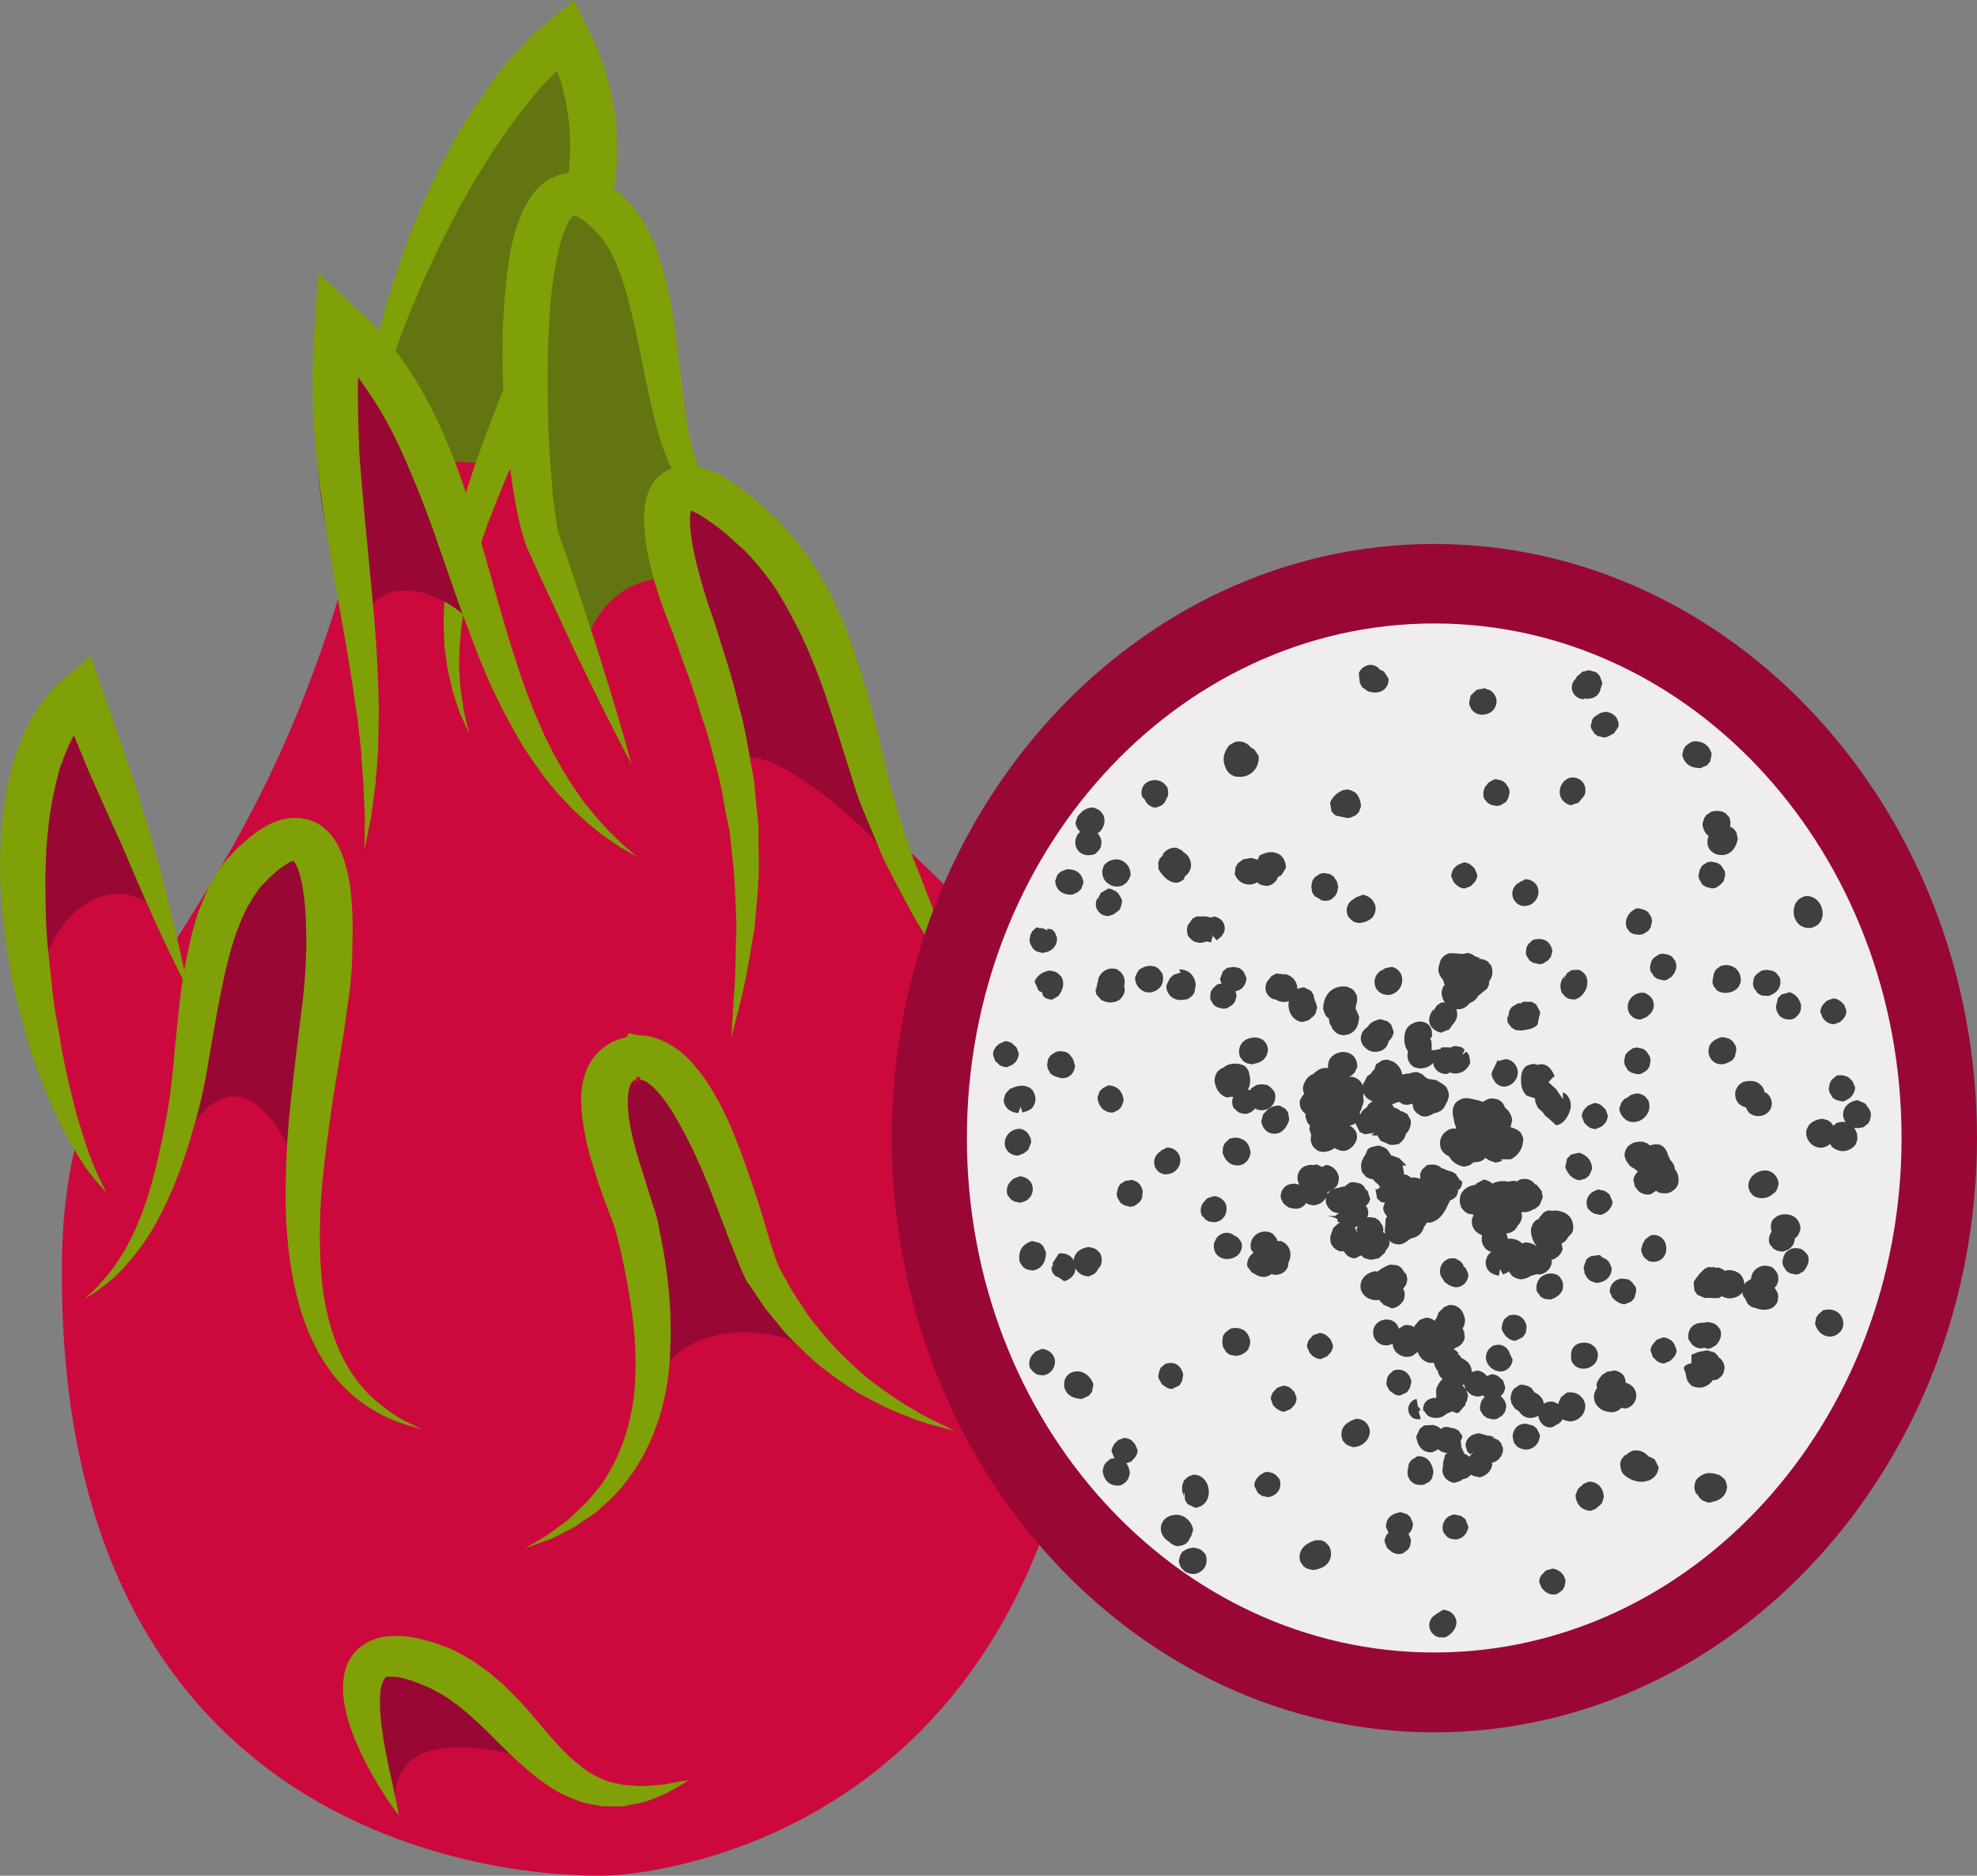 <?xml version="1.0" encoding="UTF-8" standalone="no"?>
<svg
   xmlns:dc="http://purl.org/dc/elements/1.1/"
   xmlns:cc="http://creativecommons.org/ns#"
   xmlns:rdf="http://www.w3.org/1999/02/22-rdf-syntax-ns#"
   xmlns:svg="http://www.w3.org/2000/svg"
   xmlns="http://www.w3.org/2000/svg"
   id="svg304"
   viewBox="0 0 5372.414 5096.58"
   style="clip-rule:evenodd;fill-rule:evenodd;image-rendering:optimizeQuality;shape-rendering:geometricPrecision;text-rendering:geometricPrecision"
   version="1.1"
   height="50.966mm"
   width="53.724mm"
   xml:space="preserve"><rect x="0" y="0" width="5372.414" height="5096.58" fill="#808080" stroke="none"/>
 <defs
   id="defs4">
  <style
   id="style2"
   type="text/css">
   <![CDATA[
    .fil5 {fill:#3F3F3F;fill-rule:nonzero}
    .fil0 {fill:#627510;fill-rule:nonzero}
    .fil2 {fill:#7FA007;fill-rule:nonzero}
    .fil3 {fill:#990835;fill-rule:nonzero}
    .fil1 {fill:#CC093C;fill-rule:nonzero}
    .fil4 {fill:#EFEDEE;fill-rule:nonzero}
   ]]>
  </style>
 </defs>
 <g
   transform="translate(-7564.586,-12551)"
   id="Vrstva_x0020_1">
  <path
   style="fill:#627510;fill-rule:nonzero"
   id="path7"
   d="m 8569,13585 c 0,0 333,-819 478,-913 l 126,281 -103,548 -144,349 -110,218 c 0,0 -223,-42 -207,-64 16,-23 -40,-419 -40,-419 z"
   class="fil0" />
  <path
   style="fill:#cc093c;fill-rule:nonzero"
   id="path9"
   d="m 8510,14089 c -305,1070 -768,1146 -777,1886 -23,1753 1486,1672 1486,1672 0,0 1054,-25 1276,-1284 223,-1259 -462,-1352 -836,-1909 -374,-557 -986,-934 -1149,-365 z"
   class="fil1" />
  <path
   style="fill:#7fa007;fill-rule:nonzero"
   id="path11"
   d="m 8564,13845 c -2,-27 -8,-55 -7,-83 -1,-27 -1,-56 2,-84 2,-27 4,-56 9,-83 4,-28 8,-56 15,-83 5,-28 11,-55 18,-83 8,-27 14,-54 23,-81 9,-27 17,-54 26,-81 l 29,-80 33,-79 c 11,-26 24,-52 36,-78 12,-26 26,-51 40,-77 12,-25 28,-50 43,-75 15,-25 32,-49 49,-73 15,-25 34,-48 53,-72 18,-24 40,-46 61,-68 10,-12 21,-23 34,-33 l 37,-31 59,-50 34,69 29,60 23,63 17,65 c 3,22 8,43 10,65 2,22 4,44 4,66 0,22 1,44 -1,66 -4,44 -10,87 -19,129 -8,42 -19,84 -32,125 -12,41 -26,81 -41,120 -31,80 -66,156 -100,232 l -52,113 c -17,38 -34,76 -51,113 -16,38 -31,76 -46,114 -15,38 -28,76 -40,115 -11,39 -21,78 -29,117 -4,20 -7,39 -10,59 -3,20 -4,40 -6,60 l -2,60 4,61 9,60 14,60 -26,-57 -19,-59 -14,-62 c -2,-20 -6,-41 -8,-62 0,-21 -2,-42 -2,-63 1,-21 1,-42 3,-63 2,-21 3,-42 6,-63 4,-20 6,-41 11,-62 8,-41 18,-82 29,-123 11,-40 25,-80 38,-120 28,-79 58,-157 89,-234 31,-77 61,-154 87,-230 26,-77 50,-153 65,-230 7,-39 12,-77 14,-115 2,-19 1,-38 2,-57 0,-19 -2,-38 -3,-57 -2,-18 -6,-37 -8,-55 l -13,-55 -19,-53 -24,-51 93,19 -30,24 c -10,8 -20,16 -29,26 -19,19 -39,37 -56,59 -18,20 -35,41 -51,63 -17,22 -33,44 -48,67 -16,23 -31,46 -45,69 -15,24 -30,47 -43,71 -13,24 -28,48 -40,73 l -38,74 -35,75 c -12,25 -22,51 -33,76 -12,25 -20,51 -31,77 -10,26 -19,52 -28,78 -9,26 -17,52 -24,79 -9,26 -15,53 -21,80 -7,27 -10,53 -16,81 -5,27 -5,55 -8,82 z"
   class="fil2" />
  <path
   style="fill:#990835;fill-rule:nonzero"
   id="path13"
   d="m 8638,17456 c -12,-249 345,-143 489,-83 -100,-72 -285,-334 -424,-325 -197,13 -184,220 -103,344 z"
   class="fil3" />
  <path
   style="fill:#7fa007;fill-rule:nonzero"
   id="path15"
   d="m 8649,17484 c 0,0 -14,-17 -36,-50 -21,-33 -51,-80 -78,-143 -13,-31 -27,-66 -34,-107 -4,-21 -6,-43 -3,-69 2,-25 11,-57 41,-85 15,-13 34,-23 52,-28 18,-5 35,-6 51,-6 32,0 58,6 84,13 12,4 25,7 36,12 l 18,6 9,4 2,1 v 0 l 6,3 h 1 l 4,2 c 20,12 39,20 62,37 11,8 23,16 33,24 l 27,23 c 19,16 34,34 51,50 31,33 58,67 84,97 26,29 51,57 78,77 26,23 53,36 81,47 15,3 29,6 42,9 15,1 29,2 42,3 13,1 26,-2 38,-2 11,-1 23,-1 33,-3 39,-8 63,-11 63,-11 0,0 -19,13 -56,33 -18,9 -43,20 -72,28 -15,3 -32,6 -49,10 -18,1 -37,0 -57,0 -19,-4 -41,-6 -61,-13 -21,-8 -42,-16 -61,-27 -39,-22 -73,-50 -106,-80 -32,-29 -62,-60 -92,-90 -15,-14 -30,-28 -46,-42 l -23,-19 c -8,-7 -15,-10 -22,-16 -12,-11 -36,-22 -55,-33 l -3,-2 h -1 c 10,4 2,1 4,2 v 0 l -2,-1 -7,-3 -14,-6 c -9,-4 -19,-7 -28,-11 -17,-5 -36,-11 -49,-11 -14,-1 -19,0 -22,0 -2,1 -8,9 -12,22 -4,13 -5,29 -5,46 0,32 4,66 9,97 10,62 23,116 31,153 8,37 12,59 12,59 z"
   class="fil2" />
  <path
   style="fill:#990835;fill-rule:nonzero"
   id="path17"
   d="m 9324,16362 c 21,-163 -184,-744 -80,-841 185,-171 333,342 383,442 53,108 93,201 192,282 -166,-119 -444,-104 -495,117 z"
   class="fil3" />
  <path
   style="fill:#7fa007;fill-rule:nonzero"
   id="path19"
   d="m 8991,16758 c 0,0 10,-6 30,-17 9,-6 21,-13 35,-22 13,-9 27,-20 44,-32 4,-3 8,-6 12,-10 4,-3 8,-7 12,-11 8,-8 16,-16 25,-24 9,-8 17,-18 25,-27 8,-10 17,-20 25,-31 31,-44 57,-99 73,-160 17,-63 22,-133 19,-207 -3,-74 -16,-152 -32,-232 -4,-20 -9,-41 -14,-61 l -8,-31 -9,-26 c -15,-40 -32,-82 -45,-126 -14,-44 -27,-89 -34,-138 -4,-25 -6,-51 -5,-79 2,-27 7,-59 28,-92 11,-16 26,-32 45,-43 9,-7 19,-10 29,-14 4,-2 9,-3 14,-4 l 7,-2 3,-5 c 4,0 -5,-4 8,-5 h 2 l 9,3 c 4,0 4,1 12,2 12,0 28,2 36,5 20,5 37,13 51,22 29,17 50,38 67,59 17,20 32,41 44,62 26,42 45,84 62,126 17,42 32,84 46,125 13,41 27,80 38,120 11,38 23,78 35,108 8,16 17,32 26,47 4,8 9,17 14,25 5,7 10,15 14,22 10,14 19,29 29,43 10,14 21,26 31,39 42,52 87,94 130,130 44,34 84,62 120,82 35,22 65,35 85,45 20,10 31,16 31,16 0,0 -12,-4 -34,-10 -22,-6 -55,-13 -94,-30 -40,-14 -87,-37 -138,-66 -50,-32 -106,-70 -156,-122 -13,-13 -26,-25 -39,-39 -12,-15 -25,-30 -37,-45 -7,-8 -13,-16 -19,-23 -5,-8 -11,-16 -16,-24 -5,-8 -11,-16 -16,-24 l -8,-12 -5,-6 -2,-3 -1,-2 -3,-5 c -20,-41 -32,-77 -48,-116 -14,-37 -29,-76 -44,-115 -30,-78 -66,-157 -109,-227 -21,-34 -48,-68 -71,-81 -6,-3 -11,-5 -15,-6 -1,-1 -2,0 -1,0 0,0 1,-4 1,-4 2,-1 -4,-4 -7,-3 h -9 -1 c 13,-1 4,4 7,3 l -1,2 -1,2 c -1,0 -3,0 -3,1 -2,1 -4,1 -4,2 -2,1 -3,3 -5,5 -4,6 -9,21 -10,38 -1,17 0,36 2,56 6,40 16,81 29,122 13,42 26,83 39,124 l 6,17 2,9 3,11 6,32 c 5,22 8,43 12,64 14,86 20,171 16,252 -2,80 -17,158 -44,225 -26,68 -64,125 -105,169 -10,11 -21,21 -32,30 -10,10 -19,19 -31,26 -10,7 -21,14 -31,21 -5,4 -9,7 -14,10 -5,3 -10,5 -15,8 -19,10 -36,19 -51,26 -15,6 -29,10 -39,14 -22,8 -33,12 -33,12 z"
   class="fil2" />
  <path
   style="fill:#cc093c;fill-rule:nonzero"
   id="path21"
   d="m 8065,15188 -305,-727 c 0,0 -328,430 94,1330 z"
   class="fil1" />
  <path
   style="fill:#990835;fill-rule:nonzero"
   id="path23"
   d="m 7686,15285 c -49,-172 147,-403 306,-261 -50,-179 -92,-445 -239,-573 -165,226 -55,507 -117,734 z"
   class="fil3" />
  <path
   style="fill:#7fa007;fill-rule:nonzero"
   id="path25"
   d="m 7854,15791 c -21,-21 -41,-46 -59,-71 -17,-26 -33,-52 -48,-79 -14,-27 -27,-54 -40,-82 -13,-28 -24,-56 -35,-85 -21,-57 -39,-115 -54,-174 -8,-30 -14,-59 -20,-89 -7,-30 -11,-60 -16,-90 -4,-31 -8,-61 -11,-91 -3,-31 -5,-61 -6,-92 -1,-31 0,-62 1,-93 1,-31 4,-62 8,-93 l 7,-47 10,-47 13,-47 c 5,-16 10,-31 17,-47 13,-31 27,-61 48,-91 19,-29 45,-57 73,-81 l 70,-59 27,80 71,204 33,103 c 10,34 22,68 32,103 19,69 38,138 54,208 18,69 33,139 47,210 -33,-65 -65,-130 -94,-195 -30,-66 -58,-132 -86,-198 -30,-65 -59,-131 -88,-196 l -82,-198 97,21 c -17,17 -35,35 -48,58 -14,21 -25,46 -35,71 -5,12 -9,25 -14,38 l -10,40 -9,41 -7,42 c -4,28 -6,56 -9,84 -1,29 -3,58 -3,86 0,29 0,58 1,87 0,29 2,58 4,87 l 9,86 c 3,29 6,58 10,87 4,29 10,58 15,87 4,29 10,58 16,86 6,29 13,58 20,86 7,29 15,57 24,85 9,28 18,57 29,84 11,28 24,55 38,81 z"
   class="fil2" />
  <path
   style="fill:#990835;fill-rule:nonzero"
   id="path27"
   d="m 8041,15640 c 3,-153 65,-746 279,-802 268,-71 130,501 116,639 -13,127 -34,252 -37,380 -23,-227 -198,-506 -354,-173 z"
   class="fil3" />
  <path
   style="fill:#7fa007;fill-rule:nonzero"
   id="path29"
   d="m 8711,16434 c 0,0 -13,-3 -37,-10 -23,-7 -59,-19 -99,-44 -40,-24 -85,-62 -121,-116 -37,-53 -66,-120 -84,-196 -18,-75 -28,-158 -29,-245 -1,-88 3,-180 13,-273 10,-94 22,-190 34,-286 2,-24 5,-47 6,-71 2,-21 2,-47 3,-70 0,-48 -1,-96 -7,-141 -3,-22 -7,-44 -13,-62 -5,-18 -16,-33 -16,-32 0,1 5,2 4,2 -1,-1 -7,1 -14,4 -14,8 -32,21 -48,36 l -3,3 -2,2 h -1 c -2,2 2,-2 1,-1 l -6,7 -14,14 c -10,10 -12,16 -18,23 -5,7 -11,16 -16,26 -6,9 -11,18 -15,28 -19,39 -33,82 -44,126 -22,87 -36,175 -51,260 -7,42 -14,84 -24,125 -10,42 -21,77 -32,115 -22,73 -49,139 -78,195 -29,57 -63,103 -94,137 -30,35 -61,56 -81,71 -21,13 -32,20 -32,20 0,0 10,-9 28,-25 16,-18 41,-43 65,-80 24,-36 48,-83 68,-139 21,-57 37,-122 52,-194 7,-36 15,-76 20,-113 5,-39 10,-79 13,-122 9,-85 15,-175 36,-271 10,-48 22,-97 44,-146 5,-13 11,-25 17,-38 7,-12 13,-24 23,-37 9,-13 20,-29 28,-36 l 13,-14 6,-7 10,-9 c 21,-20 44,-39 76,-57 16,-8 35,-16 61,-19 25,-3 57,3 79,17 23,15 36,32 45,47 10,16 16,31 21,45 10,29 15,56 19,83 6,54 7,106 5,157 0,26 -1,50 -3,77 -2,26 -5,51 -9,76 -12,99 -31,193 -44,284 -13,92 -25,180 -30,263 -4,83 -3,161 6,233 10,70 28,134 55,186 26,51 60,92 94,119 33,28 64,47 86,57 22,11 34,16 34,16 z"
   class="fil2" />
  <path
   style="fill:#990835;fill-rule:nonzero"
   id="path31"
   d="m 8549,14369 c -41,-170 -189,-586 -85,-745 148,-228 276,125 338,282 51,130 83,267 104,404 -163,-234 -443,-204 -337,101 z"
   class="fil3" />
  <path
   style="fill:#7fa007;fill-rule:nonzero"
   id="path33"
   d="m 8555,14860 1,-90 -4,-89 c -2,-30 -5,-60 -6,-89 l -10,-89 c -5,-29 -9,-59 -13,-88 l -14,-88 -31,-177 -30,-178 -13,-90 -10,-90 -8,-92 c -2,-30 -2,-61 -3,-92 l 1,-92 6,-93 9,-130 98,92 43,40 c 13,14 26,27 39,42 25,29 47,60 68,91 41,63 74,129 102,196 29,66 50,134 72,202 20,68 40,135 58,202 19,67 38,133 60,199 10,32 22,65 34,97 12,32 26,63 40,95 l 23,46 25,45 27,44 30,43 33,41 35,39 39,38 41,35 -48,-28 -46,-31 -43,-35 -40,-37 -38,-40 -35,-42 -32,-45 c -10,-15 -21,-30 -30,-45 -19,-31 -36,-63 -53,-95 -16,-32 -32,-64 -46,-97 -28,-66 -52,-132 -76,-198 l -69,-198 c -23,-65 -49,-129 -76,-191 -27,-62 -58,-122 -96,-177 -9,-14 -19,-27 -28,-41 -11,-13 -22,-25 -32,-38 l -33,-37 -36,-35 107,-38 -7,87 -3,87 1,88 3,88 7,88 8,89 17,179 c 6,59 11,119 15,180 3,60 6,120 6,181 l -2,91 c -2,31 -4,61 -7,91 l -12,90 z"
   class="fil2" />
  <path
   style="fill:#627510;fill-rule:nonzero"
   id="path35"
   d="m 9576,14167 -184,-493 -69,-225 -139,-372 -152,14 -54,372 38,399 58,271 75,187 c 0,0 61,-314 427,-153 z"
   class="fil0" />
  <path
   style="fill:#7fa007;fill-rule:nonzero"
   id="path37"
   d="m 9595,14203 -50,-96 -56,-93 -54,-94 c -16,-33 -32,-67 -48,-101 l 1,2 c -24,-50 -38,-102 -50,-153 -12,-51 -22,-101 -32,-151 -10,-50 -21,-99 -33,-147 -12,-48 -28,-94 -49,-134 -10,-20 -23,-37 -36,-51 -4,-6 -19,-20 -24,-24 -8,-7 -16,-13 -24,-18 -7,-4 -13,-7 -16,-7 -3,-1 0,0 0,-1 0,0 -3,2 -7,8 -4,5 -9,13 -13,22 -17,37 -27,85 -34,133 -8,48 -12,98 -14,148 -3,50 -3,100 -3,150 0,51 1,101 3,151 3,51 7,101 11,151 3,24 6,49 10,73 1,11 4,24 6,31 l 13,37 c 17,48 33,97 49,146 16,49 33,97 48,147 31,98 61,196 88,296 -49,-92 -95,-185 -140,-278 -23,-47 -44,-94 -66,-141 -22,-47 -44,-93 -65,-141 l -16,-35 c -6,-18 -9,-29 -13,-43 -7,-27 -12,-53 -17,-79 -9,-51 -15,-103 -21,-155 -5,-52 -8,-104 -11,-156 -3,-52 -2,-104 -1,-157 2,-52 6,-105 13,-159 7,-54 17,-108 44,-166 8,-14 16,-29 28,-44 13,-16 30,-32 56,-43 25,-12 57,-14 81,-8 24,5 42,15 57,24 16,10 28,20 41,31 14,14 18,18 31,32 22,25 37,52 50,78 25,53 39,106 50,158 11,52 18,104 24,156 6,51 12,101 19,151 6,50 14,99 29,144 l 1,2 c 11,33 22,66 32,100 l 40,99 39,101 z"
   class="fil2" />
  <path
   style="fill:#990835;fill-rule:nonzero"
   id="path39"
   d="m 9588,14808 c -175,-431 318,-56 419,109 -94,-248 -174,-744 -400,-908 -65,-46 -129,-78 -204,-80 -58,320 151,714 186,976 z"
   class="fil3" />
  <path
   style="fill:#7fa007;fill-rule:nonzero"
   id="path41"
   d="m 9552,15371 c 0,0 1,-13 2,-37 2,-24 3,-59 7,-104 3,-45 2,-98 5,-160 -3,-61 -3,-130 -13,-205 -2,-18 -4,-37 -6,-57 -4,-19 -8,-38 -12,-58 -3,-20 -7,-40 -11,-61 -4,-20 -10,-40 -15,-61 -11,-42 -21,-85 -37,-127 -14,-44 -26,-88 -44,-132 -16,-45 -31,-90 -50,-136 -19,-48 -35,-97 -47,-149 -6,-26 -11,-52 -14,-81 -2,-28 -5,-56 3,-93 4,-17 10,-40 33,-63 11,-11 27,-21 44,-26 9,-3 16,-3 24,-4 8,-1 15,-1 21,0 27,2 44,9 61,16 16,7 30,15 43,23 26,17 49,34 71,52 l 17,15 14,13 c 10,10 19,17 30,28 43,43 74,86 104,132 59,92 94,190 123,284 30,93 49,184 70,269 2,11 5,21 7,32 l 2,8 c -1,-5 0,-1 0,-2 v 1 l 1,2 1,4 5,15 c 6,20 12,41 18,60 6,20 12,39 18,59 3,9 6,19 9,28 3,9 7,18 10,27 29,69 50,134 78,191 26,56 46,107 66,147 39,81 60,129 60,129 0,0 -31,-42 -82,-118 -26,-37 -55,-84 -88,-138 -35,-53 -67,-118 -104,-188 -4,-9 -9,-18 -13,-27 -4,-9 -8,-18 -11,-27 -8,-19 -16,-38 -24,-57 -8,-19 -16,-39 -24,-58 l -6,-15 -1,-4 -1,-2 v -1 l -1,-3 -3,-8 c -3,-11 -7,-21 -10,-32 -27,-84 -53,-172 -84,-260 -16,-44 -34,-88 -54,-131 -21,-43 -43,-85 -68,-125 -26,-39 -57,-78 -88,-109 -8,-8 -19,-17 -29,-26 l -14,-13 -13,-11 c -20,-16 -39,-30 -58,-42 -18,-12 -41,-21 -44,-21 -1,0 -1,0 1,0 1,0 1,-1 3,-1 3,-1 8,-4 10,-5 3,-5 0,-2 -1,5 -4,14 -4,36 -2,58 2,22 6,45 11,68 10,46 24,93 38,137 18,47 31,95 46,141 15,46 27,92 38,138 13,45 21,90 28,134 4,23 9,44 12,66 2,21 4,43 6,64 2,21 4,41 6,61 0,21 0,41 0,60 4,78 -6,150 -11,212 -11,63 -19,117 -29,161 -10,44 -19,78 -25,102 -6,23 -9,36 -9,36 z"
   class="fil2" />
  <path
   style="fill:#990835;fill-rule:nonzero"
   id="path43"
   d="m 10340,15371 c 23,-124 11,-537 192,-442 171,90 89,557 56,702 -23,101 -44,192 -100,283 -31,-143 32,-409 -171,-399 26,-51 9,-112 30,-160 z"
   class="fil3" />
  <path
   style="fill:#7fa007;fill-rule:nonzero"
   id="path45"
   d="m 10400,16089 30,-80 c 10,-26 20,-52 29,-79 9,-26 18,-52 26,-79 l 24,-80 c 7,-27 15,-53 21,-80 l 18,-80 c 5,-27 10,-53 15,-80 l 10,-80 6,-80 v -80 c -2,-26 -4,-52 -6,-78 l -11,-78 -19,-75 -27,-72 -35,-69 c -14,-21 -28,-43 -42,-65 l 100,1 c -10,14 -21,27 -30,42 -7,16 -18,30 -24,47 -7,17 -15,32 -20,51 -5,17 -11,35 -15,53 -4,19 -8,37 -11,56 -4,19 -8,38 -10,57 -7,39 -12,78 -18,118 -3,19 -6,39 -9,59 -4,20 -7,40 -12,60 -4,19 -8,39 -13,59 -6,20 -11,40 -17,59 -8,20 -14,39 -22,58 -9,19 -18,38 -27,56 -11,18 -22,36 -33,53 -14,16 -27,33 -40,48 l 25,-55 20,-55 14,-57 c 4,-19 7,-39 10,-58 5,-38 8,-77 11,-116 2,-39 2,-78 4,-117 1,-40 2,-80 5,-120 2,-40 6,-81 13,-123 3,-20 9,-41 13,-62 4,-21 13,-42 20,-62 7,-21 18,-42 28,-62 12,-21 26,-40 39,-59 l 50,-73 51,74 52,75 42,81 c 10,28 20,57 30,85 l 21,87 11,88 c 1,29 1,58 2,87 l -6,88 -12,86 c -6,28 -13,56 -19,84 -8,28 -16,56 -24,83 -17,55 -40,109 -63,161 -11,27 -24,52 -37,78 -13,26 -28,51 -42,76 -15,25 -31,49 -46,73 -16,24 -33,47 -50,71 z"
   class="fil2" />
  <path
   style="fill:#990835;fill-rule:nonzero"
   id="path47"
   d="m 11462,17258 c -813,0 -1474,-725 -1474,-1615 0,-890 661,-1614 1474,-1614 813,0 1475,724 1475,1614 0,890 -662,1615 -1475,1615 z"
   class="fil3" />
  <path
   style="fill:#efedee;fill-rule:nonzero"
   id="path49"
   d="m 12732,15643 c 0,772 -568,1398 -1270,1398 -701,0 -1270,-626 -1270,-1398 0,-772 569,-1398 1270,-1398 702,0 1270,626 1270,1398 z"
   class="fil4" />
  <path
   style="fill:#3f3f3f;fill-rule:nonzero"
   id="path51"
   d="m 11392,16385 c 1,7 5,13 11,18 6,4 14,5 22,4 l -2,-11 c -1,0 -1,0 -1,0 l -2,-11 c 1,0 2,0 4,-1 0,-3 -1,-5 -1,-7 -2,-2 -4,-3 -5,-3 l -4,-22 c -15,3 -25,18 -22,33 z"
   class="fil5" />
  <path
   style="fill:#3f3f3f;fill-rule:nonzero"
   id="path53"
   d="m 12258,16591 -3,-14 -5,-8 -11,-9 c -7,-3 -21,-8 -37,-6 -11,3 -21,9 -28,18 l -3,7 -1,5 -1,7 c 0,14 7,22 10,25 -2,-2 -3,-5 -4,-9 l 8,14 8,7 16,6 c 4,0 7,-1 10,-2 24,-4 39,-19 41,-41 z"
   class="fil5" />
  <path
   style="fill:#3f3f3f;fill-rule:nonzero"
   id="path55"
   d="m 12239,16163 -10,-12 -9,-5 -15,-3 -11,2 c -3,0 -8,0 -13,1 -17,3 -32,18 -28,44 l 10,15 10,7 13,3 10,-2 11,3 7,-2 14,-8 7,-9 2,-4 c 5,-10 6,-20 2,-30 z"
   class="fil5" />
  <path
   style="fill:#3f3f3f;fill-rule:nonzero"
   id="path57"
   d="m 11907,14551 17,4 h 1 c 6,-1 12,-4 17,-7 l 9,-5 12,-18 c 1,-13 -4,-22 -8,-27 -5,-5 -13,-12 -28,-13 l -13,3 -11,7 -6,4 -5,6 -5,19 2,7 9,14 z"
   class="fil5" />
  <path
   style="fill:#3f3f3f;fill-rule:nonzero"
   id="path59"
   d="m 11833,14664 c -17,3 -30,20 -30,39 0,18 13,32 30,36 l 21,-7 9,-11 c 2,-2 6,-6 9,-13 l 1,-11 -1,-9 -5,-10 c -8,-11 -21,-16 -34,-14 z"
   class="fil5" />
  <path
   style="fill:#3f3f3f;fill-rule:nonzero"
   id="path61"
   d="m 11971,15546 -6,17 c 1,12 7,22 16,29 8,7 19,9 30,7 13,-2 24,-11 31,-23 6,-10 6,-23 2,-35 l -8,-10 -7,-5 -12,-4 c -3,0 -7,0 -10,1 -11,2 -18,8 -21,10 1,-1 4,-3 7,-3 l -14,7 z"
   class="fil5" />
  <path
   style="fill:#3f3f3f;fill-rule:nonzero"
   id="path63"
   d="m 11985,15072 9,12 10,5 15,2 11,-2 14,-9 6,-9 4,-17 -2,-11 -9,-14 -10,-6 -16,-4 -8,1 -13,9 -7,9 -2,4 c -2,3 -7,14 -2,30 z"
   class="fil5" />
  <path
   style="fill:#3f3f3f;fill-rule:nonzero"
   id="path65"
   d="m 12394,16010 -8,-11 -8,-6 -14,-3 c -3,0 -5,0 -8,0 -20,4 -32,18 -33,36 l -14,9 -4,6 c -1,-12 -5,-22 -13,-29 -10,-8 -24,-12 -37,-9 -2,0 -3,1 -5,1 l -3,-4 -12,-5 -8,1 c -1,-1 -2,-1 -4,-2 h -17 l -10,5 -12,12 c -1,1 -3,3 -4,5 -4,5 -9,11 -13,19 l 2,22 8,12 21,9 c 6,-1 11,-1 19,0 5,0 11,0 18,0 l 9,-5 c 8,5 19,7 29,5 11,-2 20,-7 26,-15 2,9 6,15 8,19 -1,-2 -2,-5 -2,-7 l 9,19 10,8 18,5 c -2,0 -3,0 -3,0 2,0 3,0 5,1 6,1 15,3 24,1 12,-2 22,-10 27,-21 l 2,-15 -2,-10 -8,-13 c 0,0 0,0 0,0 2,-2 3,-4 5,-6 6,-10 7,-22 2,-34 z"
   class="fil5" />
  <path
   style="fill:#3f3f3f;fill-rule:nonzero"
   id="path67"
   d="m 12211,15391 -2,4 -1,6 c -2,13 2,24 10,32 5,5 15,12 32,9 2,-1 4,-1 5,-2 h 2 l 15,-8 7,-10 4,-18 -1,-10 -9,-14 -10,-7 -16,-4 h -3 c -13,3 -23,9 -30,17 z"
   class="fil5" />
  <polygon
   style="fill:#3f3f3f;fill-rule:nonzero"
   id="polygon69"
   points="12228,14963 12242,14953 12249,14944 12253,14927 12251,14917 12241,14902 12232,14896 12215,14892 12204,14894 12190,14903 12184,14913 12180,14930 12182,14940 12191,14955 12201,14961 12217,14965 "
   class="fil5" />
  <path
   style="fill:#3f3f3f;fill-rule:nonzero"
   id="path71"
   d="m 12529,15270 -9,9 -3,4 c -2,3 -5,9 -6,17 l 7,17 8,9 5,3 c 3,2 9,5 17,5 l 17,-6 9,-9 3,-4 c 1,-2 5,-8 5,-18 l -6,-16 -9,-9 -5,-3 c -2,-2 -8,-5 -16,-5 z"
   class="fil5" />
  <path
   style="fill:#3f3f3f;fill-rule:nonzero"
   id="path73"
   d="m 12584,15476 c -3,-1 -12,-5 -24,-3 h -2 l -3,1 -13,11 -5,9 -3,15 2,10 9,15 10,6 17,4 7,-2 13,-8 7,-8 2,-3 c 1,-2 4,-8 5,-17 l -7,-17 -9,-9 z"
   class="fil5" />
  <path
   style="fill:#3f3f3f;fill-rule:nonzero"
   id="path75"
   d="m 12338,15198 -7,9 -3,17 2,10 11,16 11,6 19,1 2,-1 c 37,-13 30,-43 28,-49 l -10,-13 -9,-5 -16,-3 -14,2 z"
   class="fil5" />
  <path
   style="fill:#3f3f3f;fill-rule:nonzero"
   id="path77"
   d="m 12572,16159 1,-5 1,-7 c -1,-16 -9,-25 -15,-30 -7,-5 -18,-10 -34,-7 -2,0 -4,1 -6,1 l -13,11 -6,9 -3,16 c 5,24 26,39 47,35 10,-2 19,-8 25,-17 z"
   class="fil5" />
  <path
   style="fill:#3f3f3f;fill-rule:nonzero"
   id="path79"
   d="m 12396,15263 -5,22 c 0,0 -1,-1 -1,-1 l 1,2 c 0,6 2,20 14,29 8,5 17,7 27,6 4,-1 8,-2 12,-5 l 10,-11 4,-9 1,-14 c -6,-24 -22,-32 -31,-35 l -22,6 z"
   class="fil5" />
  <path
   style="fill:#3f3f3f;fill-rule:nonzero"
   id="path81"
   d="m 12183,14638 h 3 l 18,-8 8,-10 4,-20 c -6,-25 -27,-38 -52,-34 -2,1 -4,1 -5,2 l -13,9 -6,9 -4,15 c 3,16 13,36 47,37 z"
   class="fil5" />
  <path
   style="fill:#3f3f3f;fill-rule:nonzero"
   id="path83"
   d="m 12458,15944 -15,-2 -11,2 -14,9 -6,10 -4,16 2,11 9,14 10,7 16,3 7,-1 14,-8 7,-10 2,-4 c 5,-10 6,-20 2,-30 l -10,-11 z"
   class="fil5" />
  <path
   style="fill:#3f3f3f;fill-rule:nonzero"
   id="path85"
   d="m 12069,15211 17,4 7,-1 14,-9 7,-9 2,-4 c 5,-10 5,-20 1,-30 l -9,-12 -10,-5 -15,-3 -10,2 -15,10 -6,9 -4,17 2,10 10,15 z"
   class="fil5" />
  <path
   style="fill:#3f3f3f;fill-rule:nonzero"
   id="path87"
   d="m 12469,14986 -4,2 -3,1 -4,2 c -19,11 -23,37 -16,55 7,19 25,29 45,26 4,-1 8,-3 12,-5 l 5,-3 3,-3 4,-5 c 11,-17 7,-38 -2,-51 -9,-14 -24,-21 -40,-19 z"
   class="fil5" />
  <path
   style="fill:#3f3f3f;fill-rule:nonzero"
   id="path89"
   d="m 12481,15607 -5,9 -3,7 v 11 c 5,27 28,38 46,35 7,-2 14,-5 19,-10 l 1,2 3,5 6,5 c 9,6 21,9 32,7 11,-2 21,-9 27,-17 l 4,-10 1,-8 -1,-11 c -2,-7 -5,-12 -8,-17 5,1 11,2 18,0 2,0 5,-1 7,-1 l 13,-10 5,-9 3,-15 c -1,-11 -6,-18 -10,-22 l -5,-8 -22,-10 -3,1 c -12,2 -22,8 -29,17 l -4,7 -2,6 -1,8 c 0,8 3,15 7,21 -6,-1 -11,-1 -15,0 -4,0 -7,2 -11,3 l -7,7 -7,-9 -8,-6 -14,-4 c -3,0 -6,0 -9,1 -11,2 -20,7 -28,15 z"
   class="fil5" />
  <path
   style="fill:#3f3f3f;fill-rule:nonzero"
   id="path91"
   d="m 12245,14756 9,5 10,11 c 4,11 3,19 2,25 l 9,5 8,10 4,18 c -5,25 -17,40 -37,44 -8,1 -16,0 -25,-3 l -9,-6 -5,-5 -5,-10 c -3,-12 -1,-22 2,-28 -1,0 -1,0 -1,0 -10,-8 -15,-19 -16,-33 l 5,-16 6,-8 14,-9 14,-2 z"
   class="fil5" />
  <path
   style="fill:#3f3f3f;fill-rule:nonzero"
   id="path93"
   d="m 12210,14824 c -1,-1 -1,-1 -1,-1 0,2 0,3 0,5 z"
   class="fil5" />
  <path
   style="fill:#3f3f3f;fill-rule:nonzero"
   id="path95"
   d="m 10793,15063 c -2,5 -5,16 0,31 l 10,11 8,5 14,3 c 3,0 5,-1 8,-1 2,-1 6,-1 10,-3 4,1 8,2 13,2 l 2,-11 c 1,-1 2,-3 3,-4 l -2,-1 v -3 l 12,14 13,-11 7,-11 c 4,-13 0,-23 -3,-28 -6,-8 -14,-13 -25,-15 l -6,3 c -3,-1 -5,-1 -8,-1 l -6,-2 h -18 -1 -7 l -12,6 -13,19 c 0,-2 1,-3 1,-3 z"
   class="fil5" />
  <path
   style="fill:#3f3f3f;fill-rule:nonzero"
   id="path97"
   d="m 10952,15209 -8,-18 -10,-9 -16,-4 -19,3 -11,9 -8,21 2,7 2,5 c -1,1 -2,1 -3,1 -3,0 -6,1 -9,2 l -11,10 -6,9 -2,15 1,7 9,15 10,6 17,4 10,-2 14,-9 7,-9 4,-16 c -1,-4 -2,-8 -3,-12 0,0 1,0 1,0 13,-2 27,-13 29,-35 z"
   class="fil5" />
  <path
   style="fill:#3f3f3f;fill-rule:nonzero"
   id="path99"
   d="m 11069,15946 c -4,-11 -13,-19 -23,-23 h -10 l -3,-8 -8,-10 c -8,-7 -19,-9 -30,-7 -11,2 -20,8 -26,17 -6,9 -7,20 -5,31 l 7,9 c -12,8 -19,22 -17,37 l 12,16 13,7 1,1 c 4,2 13,6 25,4 4,-1 8,-3 12,-5 l 3,-3 3,2 c 5,1 11,1 15,0 11,-2 20,-8 25,-18 2,-4 3,-10 3,-15 7,-12 6,-26 3,-35 z"
   class="fil5" />
  <path
   style="fill:#3f3f3f;fill-rule:nonzero"
   id="path101"
   d="m 10936,15390 c -5,10 -6,22 -1,34 l 9,11 9,5 14,3 c 2,-1 5,-1 7,-2 29,-5 37,-26 36,-42 l -3,-9 -3,-6 -7,-7 c -9,-6 -21,-9 -32,-6 -13,2 -23,9 -29,19 z"
   class="fil5" />
  <path
   style="fill:#3f3f3f;fill-rule:nonzero"
   id="path103"
   d="m 10950,15578 c 10,-2 19,-7 25,-15 8,4 17,6 25,4 11,-2 20,-8 25,-17 6,-10 7,-22 2,-34 l -10,-11 -9,-6 -15,-2 -14,2 -14,9 -3,5 -7,-1 2,-2 c 4,-9 5,-18 5,-26 v -1 c 0,-2 -1,-4 -1,-6 l -2,-11 -3,-8 -7,-9 c -12,-9 -31,-9 -39,-7 -8,1 -15,5 -21,10 -6,2 -12,6 -17,12 l -4,8 -2,6 -1,9 c 4,32 22,42 33,46 l 12,-2 c 2,0 4,0 6,1 -4,8 -4,18 0,28 l 10,10 8,5 15,3 z"
   class="fil5" />
  <path
   style="fill:#3f3f3f;fill-rule:nonzero"
   id="path105"
   d="m 11038,16381 c 2,2 8,5 16,6 l 17,-7 9,-9 3,-4 c 2,-3 5,-9 5,-18 l -6,-16 -9,-9 -4,-3 c -2,-1 -8,-5 -17,-5 l -17,6 -8,9 -4,4 c -1,3 -5,9 -5,17 l 6,17 9,9 z"
   class="fil5" />
  <path
   style="fill:#3f3f3f;fill-rule:nonzero"
   id="path107"
   d="m 10914,15643 c -3,1 -5,1 -8,2 l -13,12 -5,11 -1,16 c 12,34 35,35 47,33 3,-1 7,-2 10,-3 l 10,-9 5,-8 4,-12 c -1,-19 -9,-29 -15,-34 -6,-4 -17,-11 -34,-8 z"
   class="fil5" />
  <path
   style="fill:#3f3f3f;fill-rule:nonzero"
   id="path109"
   d="m 11266,15557 c -1,6 -4,12 -6,16 v 5 c 1,0 1,-1 1,-1 l 1,-1 c 0,0 -1,1 -1,2 v 2 l 5,-10 9,-8 3,-1 v 0 l 5,-9 c 4,-4 8,-7 12,-9 h -1 c -11,-4 -20,-11 -24,-22 l -1,9 v 2 l 1,6 c 1,6 -1,13 -4,19 z m -92,-115 1,-5 1,-4 2,-4 c 6,-10 16,-16 29,-19 12,-2 24,1 33,8 9,8 13,19 13,32 l -7,15 -8,8 -8,4 c 8,-1 26,0 37,21 l 1,4 c 0,-3 1,-6 2,-9 l 1,-1 c 0,0 -1,1 -1,3 l 10,-20 8,-5 c 1,0 2,-2 2,-2 2,-3 5,-8 10,-12 1,-5 2,-9 5,-14 l 16,-10 13,-2 18,6 c 0,0 0,1 1,1 6,4 19,14 22,34 3,-1 6,-2 9,-2 3,-1 6,-1 9,-1 h 1 c 4,-1 7,-3 11,-3 4,-1 7,-1 11,-1 l 14,6 7,7 1,1 c 1,1 3,2 4,2 2,2 5,3 6,3 0,0 1,0 2,0 l 18,3 11,7 v 0 c 4,2 11,6 17,13 l 3,8 2,5 1,8 c -1,11 -5,18 -8,23 0,1 -1,2 -1,3 l -6,10 -7,6 -10,5 -9,2 c -5,4 -11,6 -17,8 -6,1 -11,1 -18,-1 l -13,-9 -7,-9 -3,-14 c 0,0 -3,-1 -3,-1 l -9,3 -13,-1 -13,-8 c 0,0 -1,0 -1,1 2,1 3,2 3,2 -1,0 -2,-1 -4,-1 0,0 0,0 -1,0 0,0 -1,0 -1,0 l -4,2 -4,2 -6,1 3,4 c 1,2 2,4 2,5 3,1 6,2 9,3 4,2 8,5 10,7 l 7,2 11,6 9,16 c 3,21 -8,33 -14,39 v 4 l -5,10 -11,11 c -4,2 -8,3 -12,3 -9,2 -17,0 -21,-1 0,0 2,0 4,0 l -22,-9 -8,-12 -1,-3 c -6,1 -12,0 -16,-1 -2,0 -3,0 -4,0 1,0 1,0 1,0 2,-1 7,-2 10,-6 l -25,4 -14,-6 -12,-23 c 0,-1 0,-1 1,-2 -6,5 -12,6 -15,7 -1,0 -2,0 -3,0 12,5 20,16 21,27 2,20 -16,39 -33,42 h -9 l -9,-3 -9,-4 c 0,-1 0,-1 0,-1 -7,5 -15,9 -23,10 -9,2 -17,1 -24,-3 l -9,-7 -5,-6 -4,-11 c -1,-8 0,-14 1,-19 l -1,-2 -4,-11 1,-13 c -2,-1 -4,-4 -6,-6 l -5,-13 -1,-9 1,-2 c -2,-2 -4,-3 -6,-5 -8,-8 -12,-20 -10,-32 l 5,-9 4,-6 3,-2 -2,-5 -2,-11 c 1,-11 10,-33 29,-39 5,-6 14,-13 27,-16 h 6 5 l 2,1 c -1,-4 -1,-8 0,-12 z"
   class="fil5" />
  <path
   style="fill:#3f3f3f;fill-rule:nonzero"
   id="path111"
   d="m 11244,15056 13,3 c 3,0 6,-1 9,-1 11,-2 21,-7 29,-15 l 5,-9 2,-7 1,-10 c -3,-18 -16,-32 -35,-35 l -20,8 -2,2 v 0 c -20,10 -27,30 -18,49 l 9,10 z"
   class="fil5" />
  <path
   style="fill:#3f3f3f;fill-rule:nonzero"
   id="path113"
   d="m 11359,16273 c -3,0 -6,1 -9,3 l -11,10 -5,9 -2,14 1,7 8,14 9,6 2,2 c 3,2 9,5 17,5 l 19,-9 8,-12 4,-17 c -5,-26 -25,-35 -41,-32 z"
   class="fil5" />
  <path
   style="fill:#3f3f3f;fill-rule:nonzero"
   id="path115"
   d="m 11379,16050 2,-2 5,-7 3,-13 c -1,-14 -7,-22 -10,-26 2,2 4,6 4,10 l -10,-16 -11,-7 -19,-2 c -14,4 -25,11 -35,19 l -7,-1 c -9,2 -24,6 -33,20 -6,9 -8,20 -5,31 l 1,3 2,3 2,4 c 9,13 27,20 45,17 0,0 0,0 0,0 l 3,5 5,4 3,4 23,10 h 1 c 13,-2 21,-10 24,-13 l 7,-9 2,-8 1,-11 -2,-7 -2,-4 v 0 z"
   class="fil5" />
  <path
   style="fill:#3f3f3f;fill-rule:nonzero"
   id="path117"
   d="m 11280,15342 c -1,1 -2,1 -3,2 l -7,7 -4,6 -3,9 c -2,12 2,23 11,31 9,10 23,14 36,11 15,-2 26,-14 28,-28 10,-8 13,-19 14,-25 l -7,-20 -10,-9 -20,-6 c -9,3 -25,6 -34,21 0,0 0,1 -1,1 z"
   class="fil5" />
  <path
   style="fill:#3f3f3f;fill-rule:nonzero"
   id="path119"
   d="m 11170,16237 8,-8 4,-5 c 1,-3 5,-9 5,-18 l -7,-16 -8,-8 -5,-4 c -2,-1 -8,-5 -17,-5 l -17,6 -8,9 -4,4 c -1,3 -4,9 -5,17 l 7,17 8,9 5,3 c 2,2 8,5 17,6 z"
   class="fil5" />
  <path
   style="fill:#3f3f3f;fill-rule:nonzero"
   id="path121"
   d="m 11155,14996 c -2,0 -4,0 -4,0 4,1 12,4 22,2 3,-1 6,-1 9,-3 l 11,-10 5,-9 3,-15 -3,-14 -9,-14 -10,-7 -16,-3 -11,2 -14,9 -7,10 -3,15 2,16 7,11 z"
   class="fil5" />
  <polygon
   style="fill:#3f3f3f;fill-rule:nonzero"
   id="polygon123"
   points=""
   class="fil5" />
  <path
   style="fill:#3f3f3f;fill-rule:nonzero"
   id="path125"
   d="m 11819,15260 9,5 15,2 c 21,-5 34,-26 35,-43 2,-17 -7,-32 -23,-38 l -20,1 -12,8 -10,17 c 1,-6 3,-10 4,-10 h -1 c -12,15 -14,30 -7,47 z"
   class="fil5" />
  <path
   style="fill:#3f3f3f;fill-rule:nonzero"
   id="path127"
   d="m 11928,15566 -9,-9 -5,-4 c -2,-1 -8,-5 -17,-5 l -17,7 -8,8 -4,5 c -1,2 -5,8 -5,17 l 7,17 8,8 5,4 c 2,1 8,4 17,5 l 17,-7 8,-8 4,-5 c 1,-2 4,-8 5,-16 z"
   class="fil5" />
  <path
   style="fill:#3f3f3f;fill-rule:nonzero"
   id="path129"
   d="m 12070,16251 c 2,1 8,4 16,5 l 17,-7 9,-9 4,-5 c 1,-2 4,-7 5,-15 l -7,-18 -8,-9 -5,-3 c -2,-1 -8,-5 -17,-5 l -17,6 -8,9 -4,5 c -1,2 -5,7 -5,16 l 6,17 9,9 z"
   class="fil5" />
  <path
   style="fill:#3f3f3f;fill-rule:nonzero"
   id="path131"
   d="m 11867,14451 4,-2 c 4,1 9,1 15,0 7,-1 13,-4 18,-8 l 5,-6 3,-5 2,-7 c 0,-1 1,-2 1,-3 1,-3 3,-8 4,-13 l -7,-19 -9,-10 -20,-6 -18,4 -16,14 -4,8 h -1 c 1,-2 2,-3 2,-3 0,0 0,0 0,0 -13,14 -11,28 -8,35 2,5 9,19 29,21 z"
   class="fil5" />
  <path
   style="fill:#3f3f3f;fill-rule:nonzero"
   id="path133"
   d="m 12023,15321 17,-7 2,-3 h 1 c 15,-11 20,-28 12,-45 l -6,-8 -6,-4 -8,-5 c -5,-1 -10,-1 -15,0 -20,4 -34,22 -32,42 2,18 17,31 35,30 z"
   class="fil5" />
  <path
   style="fill:#3f3f3f;fill-rule:nonzero"
   id="path135"
   d="m 12153,16307 8,9 c 9,5 19,6 29,5 11,-3 22,-9 29,-20 2,0 4,0 6,0 2,-1 5,-1 7,-2 l 11,-9 5,-8 3,-13 c 0,-17 -10,-26 -17,-31 l -1,-3 -9,-9 -20,-6 -23,4 -20,8 v 8 15 0 c -35,8 -14,20 -15,33 l 3,12 z"
   class="fil5" />
  <path
   style="fill:#3f3f3f;fill-rule:nonzero"
   id="path137"
   d="m 12024,15947 2,7 4,10 5,6 9,7 c 7,3 14,3 20,2 20,-3 32,-22 28,-43 -1,-7 -4,-13 -8,-18 -8,-9 -20,-13 -32,-11 l -2,1 -2,1 -13,10 -3,5 1,1 -4,4 z"
   class="fil5" />
  <polygon
   style="fill:#3f3f3f;fill-rule:nonzero"
   id="polygon139"
   points="12048,15422 12039,15408 12030,15401 12013,15397 12002,15399 11988,15409 11981,15418 11978,15435 11980,15445 11989,15460 11999,15466 12015,15470 12026,15468 12040,15459 12047,15449 12050,15432 "
   class="fil5" />
  <path
   style="fill:#3f3f3f;fill-rule:nonzero"
   id="path141"
   d="m 11031,16558 -9,-5 -15,-3 -7,2 -13,8 -7,8 -2,3 c -2,3 -5,9 -5,17 l 10,20 12,8 17,3 c 5,-1 20,-5 28,-19 5,-10 5,-21 1,-31 z"
   class="fil5" />
  <path
   style="fill:#3f3f3f;fill-rule:nonzero"
   id="path143"
   d="m 10926,16235 c 13,-2 23,-8 30,-17 l 3,-7 2,-6 1,-8 c -1,-15 -9,-25 -15,-30 -6,-4 -17,-10 -34,-7 -2,1 -4,1 -6,2 l -13,10 -6,9 -2,16 2,14 9,14 9,7 17,3 z"
   class="fil5" />
  <path
   style="fill:#3f3f3f;fill-rule:nonzero"
   id="path145"
   d="m 10722,15194 -10,-12 -9,-5 -15,-2 -14,3 -13,7 -6,8 -6,14 c 0,12 5,24 14,31 8,8 20,11 31,9 12,-3 21,-9 27,-19 5,-11 6,-23 1,-34 z"
   class="fil5" />
  <path
   style="fill:#3f3f3f;fill-rule:nonzero"
   id="path147"
   d="m 10930,15915 -7,-5 -12,-5 c 5,1 8,3 9,3 -3,-2 -13,-9 -27,-7 -10,2 -18,7 -24,16 l -1,3 -1,2 -2,3 c -4,12 -2,25 6,35 9,10 23,14 37,11 12,-2 22,-9 27,-18 5,-9 6,-19 2,-28 z"
   class="fil5" />
  <path
   style="fill:#3f3f3f;fill-rule:nonzero"
   id="path149"
   d="m 10750,14855 c -9,2 -21,7 -30,24 0,-1 3,-5 8,-7 l -12,12 -4,11 1,18 c 0,0 22,41 53,36 l 9,-4 7,-5 2,-7 c 19,-15 20,-33 14,-47 -3,-8 -9,-15 -17,-19 l -4,-5 -16,-8 c -4,0 -7,1 -11,1 z"
   class="fil5" />
  <path
   style="fill:#3f3f3f;fill-rule:nonzero"
   id="path151"
   d="m 10675,14723 c 9,21 27,23 32,22 l 15,-6 8,-8 7,-15 c 0,2 -1,4 -1,4 2,-5 6,-16 0,-31 l -10,-11 -9,-5 -15,-3 -8,2 h -2 c -13,4 -19,11 -22,17 -4,9 -5,19 -1,28 z"
   class="fil5" />
  <path
   style="fill:#3f3f3f;fill-rule:nonzero"
   id="path153"
   d="m 10784,15267 c 2,0 5,-1 8,-1 l 12,-9 6,-8 4,-22 c -1,-17 -13,-42 -44,-42 h -1 c 0,0 2,7 5,8 l -21,7 -10,10 -9,19 c 0,16 8,26 14,31 9,7 22,10 36,7 z"
   class="fil5" />
  <path
   style="fill:#3f3f3f;fill-rule:nonzero"
   id="path155"
   d="m 11166,16741 -11,-5 h -16 l -3,1 c -40,14 -43,39 -38,57 l 9,13 9,6 16,4 c 2,-1 5,-1 8,-1 6,-2 27,-5 37,-24 4,-8 8,-21 0,-39 z"
   class="fil5" />
  <path
   style="fill:#3f3f3f;fill-rule:nonzero"
   id="path157"
   d="m 12377,15562 c 4,-10 3,-22 -3,-31 -3,-6 -9,-11 -15,-13 0,-2 0,-4 -1,-6 l -4,-8 -5,-5 -7,-6 c -10,-5 -21,-6 -32,-4 -3,1 -6,1 -9,2 l -10,7 -5,6 -5,10 c -3,14 0,27 9,36 5,5 12,8 19,10 2,5 5,10 9,15 9,7 20,10 32,8 12,-2 22,-10 27,-21 z"
   class="fil5" />
  <path
   style="fill:#3f3f3f;fill-rule:nonzero"
   id="path159"
   d="m 12316,15778 3,9 3,5 6,7 c 10,7 21,9 32,7 7,-1 12,-4 16,-6 l 1,-1 12,-9 5,-8 4,-14 c -1,-13 -7,-23 -16,-30 -8,-6 -18,-8 -29,-6 -21,4 -40,22 -37,46 z"
   class="fil5" />
  <path
   style="fill:#3f3f3f;fill-rule:nonzero"
   id="path161"
   d="m 12230,15242 c 9,6 21,8 32,6 12,-2 22,-8 28,-17 l 3,-7 2,-5 v -8 c -1,-15 -8,-24 -14,-29 -7,-5 -18,-11 -34,-8 -2,1 -4,1 -7,2 l -13,10 -5,10 -3,16 c 0,-1 0,-1 0,-1 l -1,9 3,10 z"
   class="fil5" />
  <path
   style="fill:#3f3f3f;fill-rule:nonzero"
   id="path163"
   d="m 12415,15950 10,-4 5,-4 7,-8 c 4,-8 5,-14 5,-20 l 2,1 7,-8 6,-14 c 1,-13 -4,-25 -13,-33 -9,-8 -23,-11 -37,-9 -11,2 -20,8 -26,16 l -3,7 -1,6 v 8 c 0,3 1,6 2,9 l -3,5 c -5,10 -6,20 -2,30 l 10,12 9,5 15,3 z"
   class="fil5" />
  <path
   style="fill:#3f3f3f;fill-rule:nonzero"
   id="path165"
   d="m 11390,15342 -4,6 -3,8 c -5,21 -2,38 8,52 -4,12 -1,26 8,36 l 7,6 6,2 10,2 c 4,0 8,0 12,-1 11,-2 19,-7 25,-14 2,16 15,31 38,30 l 8,-4 c 7,3 14,4 22,2 15,-2 28,-14 33,-29 l -3,-19 -7,-11 -12,9 7,-14 -9,-7 -17,-3 c -5,1 -9,2 -14,5 l -2,-1 c -4,-1 -17,0 -21,0 -6,2 9,4 -27,8 v 0 c 0,-17 1,-26 -4,-31 0,-2 5,-5 5,-7 1,-16 -3,-29 -15,-36 -8,-4 -15,-5 -24,-4 -10,2 -17,7 -21,9 z"
   class="fil5" />
  <path
   style="fill:#3f3f3f;fill-rule:nonzero"
   id="path167"
   d="m 10314,15508 c -2,0 -3,1 -4,1 l -10,10 -5,8 -3,15 c 1,9 8,30 38,33 h 2 v 0 l 6,-17 5,16 15,-5 9,-5 c 17,-18 11,-37 7,-44 l -2,-5 -3,-3 -4,-4 c -6,-4 -17,-9 -33,-6 -6,1 -12,3 -18,6 z"
   class="fil5" />
  <path
   style="fill:#3f3f3f;fill-rule:nonzero"
   id="path169"
   d="m 10381,15071 -11,10 -5,9 -3,15 2,10 8,14 9,7 15,4 c 2,0 5,0 7,-1 22,-3 35,-20 34,-40 l -6,-15 -8,-8 -15,-2 c 2,0 4,5 4,5 v 0 c -4,0 -12,-8 -22,-6 -3,0 -6,-3 -9,-2 z"
   class="fil5" />
  <path
   style="fill:#3f3f3f;fill-rule:nonzero"
   id="path171"
   d="m 10532,16333 4,-21 c -7,-20 -27,-39 -51,-34 -9,1 -17,6 -23,14 l -4,8 -1,6 -1,9 c 2,16 12,35 47,37 h 2 l 19,-9 z"
   class="fil5" />
  <path
   style="fill:#3f3f3f;fill-rule:nonzero"
   id="path173"
   d="m 10318,15389 -4,-4 c -3,-1 -9,-5 -18,-5 l -16,7 -9,8 -3,5 c -2,2 -5,8 -5,17 l 6,17 9,8 4,4 c 3,1 9,4 18,5 l 16,-7 9,-8 3,-5 c 1,-2 5,-8 5,-18 l -6,-16 z"
   class="fil5" />
  <path
   style="fill:#3f3f3f;fill-rule:nonzero"
   id="path175"
   d="m 10554,15956 -10,-10 -8,-4 -15,-3 -2,1 c -16,3 -26,11 -30,17 l -4,7 -2,5 v 7 c -8,-14 -24,-22 -41,-19 l -17,26 1,6 -2,4 c -1,-1 0,-3 0,-5 -3,8 -4,20 10,31 l 8,3 14,10 c 10,-2 19,-8 25,-16 4,-5 6,-12 6,-19 8,16 23,22 37,22 l 15,-7 7,-8 7,-14 c -1,6 -3,10 -3,10 10,-14 11,-29 4,-44 z"
   class="fil5" />
  <path
   style="fill:#3f3f3f;fill-rule:nonzero"
   id="path177"
   d="m 10345,15994 9,6 16,3 h 2 c 15,-3 34,-13 35,-47 v -2 l -8,-18 -10,-8 -20,-5 c -16,5 -25,14 -29,21 -4,7 -8,20 -4,37 z"
   class="fil5" />
  <path
   style="fill:#3f3f3f;fill-rule:nonzero"
   id="path179"
   d="m 10322,15816 15,3 7,-2 10,-4 5,-4 7,-8 c 9,-17 4,-29 1,-36 -4,-6 -12,-16 -31,-18 l -18,7 -9,9 -4,6 c -5,10 -6,20 -2,30 l 10,12 z"
   class="fil5" />
  <path
   style="fill:#3f3f3f;fill-rule:nonzero"
   id="path181"
   d="m 10367,15654 -2,-11 -6,-11 -6,-7 -11,-6 c -5,-1 -10,-1 -14,0 -20,3 -35,22 -33,42 2,17 17,30 36,30 l 15,-6 2,-1 11,-9 z"
   class="fil5" />
  <path
   style="fill:#3f3f3f;fill-rule:nonzero"
   id="path183"
   d="m 10405,16287 9,-4 6,-5 6,-7 c 9,-17 5,-30 1,-36 -3,-6 -12,-17 -31,-19 l -17,7 -9,9 -4,6 c -5,10 -6,21 -2,31 l 10,11 9,6 15,2 z"
   class="fil5" />
  <path
   style="fill:#3f3f3f;fill-rule:nonzero"
   id="path185"
   d="m 11819,16847 c -3,-18 -16,-31 -35,-34 l -18,5 -9,9 -5,5 c -1,2 -4,8 -5,17 l 7,17 9,9 6,4 c 3,2 12,6 24,4 l 2,-1 3,-1 13,-10 5,-9 z"
   class="fil5" />
  <path
   style="fill:#3f3f3f;fill-rule:nonzero"
   id="path187"
   d="m 11648,16277 c 15,-3 26,-16 27,-32 l -7,-15 v 0 c -8,-24 -28,-26 -34,-25 l -6,1 -5,1 -5,3 c -14,10 -19,27 -13,42 6,15 24,28 43,25 z"
   class="fil5" />
  <path
   style="fill:#3f3f3f;fill-rule:nonzero"
   id="path189"
   d="m 11783,16429 15,-9 h 1 c 6,-4 10,-9 12,-13 l 5,3 13,3 c 2,0 5,0 7,0 27,-5 39,-28 36,-47 -4,-19 -22,-36 -50,-31 l -16,13 -6,14 c 0,1 -1,3 -1,4 l -12,-6 c 0,0 1,1 2,1 -3,-1 -9,-3 -17,-1 -4,1 -8,2 -12,5 -1,-8 -5,-16 -12,-22 -4,-4 -9,-7 -14,-9 l -7,-11 -10,-6 -16,-4 -7,1 -15,10 -6,9 -4,17 3,14 9,14 9,6 3,3 c 13,18 29,18 38,16 4,-1 9,-2 13,-5 h 1 l 1,6 c 6,18 20,28 37,25 z"
   class="fil5" />
  <path
   style="fill:#3f3f3f;fill-rule:nonzero"
   id="path191"
   d="m 11250,16406 -16,6 -3,3 -2,1 h -1 c -21,14 -21,35 -14,50 l 8,9 7,4 12,4 c 3,0 6,0 9,-1 22,-4 38,-23 37,-44 -2,-15 -14,-32 -37,-32 z"
   class="fil5" />
  <path
   style="fill:#3f3f3f;fill-rule:nonzero"
   id="path193"
   d="m 11635,16463 -17,-6 c 7,0 12,3 12,3 -9,-7 -18,-9 -25,-8 v -1 l -23,-6 -1,1 h -2 c -29,5 -32,27 -32,33 l 5,16 8,8 9,-8 -8,10 v 0 c -1,2 -2,3 -4,4 -4,-4 -9,-7 -15,-9 0,0 1,-1 2,-2 -4,-1 -6,-14 -8,-14 l -3,-29 v 0 12 c 4,-6 5,-7 5,-15 l -10,-14 -11,-6 -16,-2 c 4,-1 8,0 8,0 -5,-1 -12,-3 -22,-1 l -7,5 c -5,-6 -13,-10 -25,-12 l -1,-1 c 0,0 2,1 4,2 l -23,1 -12,9 -10,21 c 6,44 35,44 44,43 l 14,-7 2,-2 v 1 l 8,6 16,5 c 2,0 5,0 7,-1 2,0 -5,-1 -3,-1 -1,2 -10,4 -10,7 v 0 l -1,6 -3,10 -2,13 c 0,-2 2,-4 2,-4 v 1 c -2,6 -6,20 3,33 6,9 16,15 27,16 l 16,-5 7,-5 c 0,0 1,0 1,0 4,-1 8,-2 12,-4 l 9,-8 9,4 14,3 h 1 c 18,-4 31,-17 34,-35 l -2,-4 c 19,-4 32,-21 31,-40 l -6,-15 z"
   class="fil5" />
  <path
   style="fill:#3f3f3f;fill-rule:nonzero"
   id="path195"
   d="m 11694,14948 -3,3 -1,-1 c -15,11 -20,28 -12,45 l 6,8 6,5 9,4 c 5,1 10,1 15,0 19,-3 33,-22 31,-41 -1,-18 -17,-31 -35,-31 z"
   class="fil5" />
  <path
   style="fill:#3f3f3f;fill-rule:nonzero"
   id="path197"
   d="m 11947,15817 -9,-21 -12,-9 -18,-4 c -5,2 -20,5 -28,20 -5,9 -5,20 -1,31 l 10,10 9,5 15,3 h 1 c 17,-4 30,-17 33,-35 z"
   class="fil5" />
  <path
   style="fill:#3f3f3f;fill-rule:nonzero"
   id="path199"
   d="m 11856,15683 -22,5 -11,11 -5,23 c 9,26 26,34 38,36 l 18,-5 10,-9 7,-17 c 0,-15 -7,-35 -35,-44 z"
   class="fil5" />
  <path
   style="fill:#3f3f3f;fill-rule:nonzero"
   id="path201"
   d="m 11944,15995 -7,-15 -8,-8 -16,-6 c 4,0 8,2 10,3 l -1,-1 c -3,-2 -6,-4 -11,-7 l -23,3 -12,8 -8,22 3,18 8,13 9,7 15,5 c 3,0 5,-1 7,-1 22,-4 36,-21 34,-41 z"
   class="fil5" />
  <path
   style="fill:#3f3f3f;fill-rule:nonzero"
   id="path203"
   d="m 11977,16289 c -7,-9 -18,-15 -30,-14 l -4,2 c -4,0 -7,0 -11,1 l -14,9 -7,9 c -2,3 -8,10 -8,21 l 2,5 c -14,17 -8,35 -5,42 l 1,1 c 6,11 20,24 48,23 l 10,-3 7,-4 4,-5 4,1 9,1 c 18,-4 30,-21 28,-39 -2,-14 -12,-27 -29,-31 1,-5 -1,-12 -5,-19 z"
   class="fil5" />
  <path
   style="fill:#3f3f3f;fill-rule:nonzero"
   id="path205"
   d="m 12125,15767 1,-9 v -2 c 0,-13 -5,-22 -10,-28 -1,-5 -1,-9 -4,-14 -3,-5 -6,-9 -9,-12 -2,-5 -4,-9 -6,-13 -1,-3 -1,-6 -3,-9 -4,-9 -11,-16 -20,-19 l -10,-1 -7,1 -9,2 c 3,-1 4,-1 4,-1 0,0 -5,1 -5,1 l -5,-5 -14,-5 c -3,0 -10,0 -17,1 -19,4 -31,17 -32,36 l 4,14 5,7 v 0 l 7,9 15,9 c 0,0 0,0 0,0 l 2,3 4,2 c -5,4 -10,11 -13,22 l 4,18 8,11 5,5 c 4,2 14,9 30,6 l 13,-8 1,-2 10,6 c 2,0 4,0 6,1 4,0 10,1 16,0 10,-2 17,-8 22,-13 l 5,-7 z"
   class="fil5" />
  <path
   style="fill:#3f3f3f;fill-rule:nonzero"
   id="path207"
   d="m 11901,16253 c 5,-8 7,-19 5,-28 l -5,-11 -6,-6 -9,-6 c -10,-3 -18,-4 -25,-2 -16,2 -27,15 -27,30 0,1 0,2 0,3 0,4 0,7 0,11 4,18 21,29 42,25 10,-2 19,-8 25,-16 z"
   class="fil5" />
  <path
   style="fill:#3f3f3f;fill-rule:nonzero"
   id="path209"
   d="m 11989,16027 -19,-2 c -24,5 -31,22 -31,36 l 7,16 10,9 2,1 c 3,2 10,7 21,8 l 18,-7 9,-10 5,-19 -1,-10 -11,-15 z"
   class="fil5" />
  <path
   style="fill:#3f3f3f;fill-rule:nonzero"
   id="path211"
   d="m 12072,16538 -11,-22 -14,-7 h -2 c -7,-8 -21,-21 -44,-16 l -12,6 -2,3 -2,1 -6,3 -6,7 c -8,11 -5,23 -4,28 l 1,5 2,4 3,5 c 12,14 38,26 61,21 20,-3 34,-18 36,-38 z"
   class="fil5" />
  <path
   style="fill:#3f3f3f;fill-rule:nonzero"
   id="path213"
   d="m 11486,16925 -21,13 v 1 c -8,4 -12,10 -15,18 -2,7 -3,18 5,30 l 11,10 10,3 h 15 c 18,-7 34,-26 31,-46 -3,-14 -15,-28 -36,-29 z"
   class="fil5" />
  <path
   style="fill:#3f3f3f;fill-rule:nonzero"
   id="path215"
   d="m 11390,16546 c -1,5 -2,19 10,31 12,11 28,9 34,8 l 15,-8 7,-9 4,-17 c -6,-44 -35,-44 -44,-43 l -16,10 -7,10 -3,18 c 0,-1 0,-2 0,-2 z"
   class="fil5" />
  <path
   style="fill:#3f3f3f;fill-rule:nonzero"
   id="path217"
   d="m 11476,15172 c -3,7 -4,15 -1,23 2,7 6,12 10,17 l 3,7 v 3 h 1 v 2 l 1,2 1,1 v 0 l -5,5 -4,14 c 0,11 3,21 9,29 h -10 l -12,8 -10,16 c 0,-4 2,-7 2,-7 0,1 -1,2 -2,2 -4,6 -15,21 -9,39 3,8 11,19 30,24 l 23,-9 9,-13 v 0 l 1,-1 c 4,-5 14,-16 11,-33 0,-3 -1,-5 -2,-8 3,0 7,0 11,0 l 4,-1 3,-1 4,-2 c 6,-3 11,-8 15,-13 10,-3 18,-10 22,-19 3,-2 6,-4 8,-6 1,-1 3,-2 4,-3 0,0 -1,1 -2,1 l 15,-12 5,-11 v -8 c 5,-6 14,-22 6,-43 l -10,-12 -10,-5 -15,-2 c 3,-1 6,0 7,0 0,0 -1,0 -1,-1 -4,-1 -9,-4 -16,-6 h -1 l -2,-3 -14,-6 -16,3 -24,-2 v 0 c -3,0 -7,0 -11,0 -13,3 -26,13 -28,31 z"
   class="fil5" />
  <path
   style="fill:#3f3f3f;fill-rule:nonzero"
   id="path219"
   d="m 11181,15786 c -3,2 -6,3 -9,4 0,2 0,4 -1,7 0,-1 0,-2 1,-2 l 6,-7 z m 64,100 c 3,3 5,7 7,13 0,0 1,0 1,0 l -2,-9 c 1,-2 2,-5 4,-8 l -8,4 c 0,0 -1,0 -2,0 z m 277,-84 -10,8 -6,2 c -2,3 -3,6 -5,9 -8,18 -19,41 -43,50 l -2,1 h -3 l -1,1 c -4,0 -7,0 -10,0 -2,4 -5,8 -8,12 -4,16 -16,27 -31,30 -2,0 -3,0 -4,1 l -6,4 -4,3 c -4,3 -10,7 -18,9 -3,0 -5,0 -8,0 l -6,-1 -5,-1 -7,-4 c -2,-1 -5,-4 -6,-6 l 2,7 c -1,11 -7,18 -11,22 l -2,6 -17,15 -21,4 -17,-4 -10,-8 -15,8 c -6,0 -22,-1 -31,-19 -4,0 -8,0 -12,0 l -10,-5 -7,-6 -6,-9 c -5,-14 -1,-26 1,-30 l 5,-14 16,-14 c 0,0 2,-1 2,-1 5,-1 -10,-1 -6,0 -3,-5 9,-10 -27,-17 v 0 c 0,0 20,0 20,0 l 10,-8 c -10,0 -14,-3 -19,-5 l -5,-5 -5,-5 -5,-9 c -2,-6 -2,-13 -1,-19 -1,2 -1,3 -2,4 -6,9 -15,15 -26,17 -2,1 -4,1 -6,1 l -7,-1 -5,-1 -6,-3 c -1,0 -1,-1 -2,-1 -5,7 -12,13 -22,15 -10,1 -18,-1 -25,-3 l -9,-6 -7,-7 -6,-13 c -2,-18 9,-35 28,-38 8,-2 16,0 23,2 l -2,-3 -1,-3 -2,-6 c -3,-21 9,-38 29,-41 4,-1 7,-1 11,-1 v 1 l 12,-2 c 5,2 10,4 13,7 l 13,-6 c 18,3 31,16 34,34 l -1,9 -1,7 -4,8 c -3,3 -6,6 -9,8 l 6,-2 c 2,-1 5,-1 7,-1 3,-1 7,-3 11,-3 l 1,-1 h 3 l 2,1 1,-2 14,-10 11,-1 18,4 10,8 2,6 7,6 7,22 c -2,8 -6,14 -12,19 l 3,3 c 5,10 5,19 1,28 2,0 4,-1 6,-1 l 15,2 11,7 10,15 2,10 -1,7 5,3 1,1 c -2,-8 -1,-16 0,-20 0,-1 0,-2 0,-3 0,0 0,1 0,2 l 1,-19 4,-7 c -6,-6 -10,-14 -11,-23 l 5,-15 h -9 l -12,-10 -5,-28 c -1,2 5,3 5,3 1,-2 7,-4 7,-6 v -1 c 0,-6 -16,-14 -18,-21 l -8,-1 -11,-5 -11,-13 c -4,-14 -4,-27 3,-37 1,-3 1,-5 4,-7 l 6,-12 v 0 c 0,-11 19,-14 25,-15 3,-1 6,-1 9,-1 l 14,5 8,6 8,12 c 1,1 1,2 1,3 l 4,1 19,7 18,18 v 2 h -9 l 2,9 2,13 h -1 c 0,1 0,1 0,2 h 4 l 6,2 8,5 c 1,1 1,2 2,2 l 7,-1 c 3,1 10,1 18,4 v -14 l 5,-11 13,-12 c 2,-1 5,-1 7,-1 11,-2 21,0 30,6 1,1 2,2 2,3 7,1 12,4 16,6 l 14,4 10,6 4,7 c 1,1 1,2 2,2 l 3,5 1,2 7,4 c 0,17 -9,24 -13,24 v 0 c 0,0 2,5 3,2 z"
   class="fil5" />
  <path
   style="fill:#3f3f3f;fill-rule:nonzero"
   id="path221"
   d="m 11404,16689 -7,-16 -9,-8 -16,-5 c -2,0 -5,0 -7,1 -22,4 -35,19 -34,40 l 7,15 -1,1 -5,5 c -1,3 -5,9 -5,18 l 7,17 9,8 6,4 c 3,2 12,6 24,4 l 2,-1 3,-1 13,-10 5,-8 3,-15 c -1,-7 -4,-14 -7,-19 8,-7 13,-18 12,-30 z"
   class="fil5" />
  <path
   style="fill:#3f3f3f;fill-rule:nonzero"
   id="path223"
   d="m 11736,15769 c -8,-12 -22,-17 -36,-14 -2,0 -5,1 -7,2 l -5,4 c -4,-1 -10,-2 -16,-1 h -2 l -3,1 -2,1 c -9,-2 -18,-2 -27,-1 -6,1 -11,3 -18,6 l -2,-2 c -3,-2 -10,-7 -21,-9 l -21,11 -2,3 c -2,1 -3,1 -5,1 -19,4 -28,14 -33,22 -4,8 -8,22 0,40 l 10,11 9,5 13,2 c 0,1 1,2 1,2 l -4,9 -1,7 1,10 c 4,14 13,23 27,28 -2,10 -1,21 4,29 5,9 12,14 21,17 l -6,5 -5,7 -4,12 c -2,22 12,37 36,40 l 3,-18 8,15 13,-6 3,-4 c 0,1 0,3 1,4 l 8,10 8,5 13,4 c 3,0 6,0 9,-1 10,-1 17,-6 22,-9 1,0 2,0 2,0 4,-1 8,-3 12,-4 l 9,1 c 18,-3 30,-16 33,-34 l -2,-5 c 22,-7 29,-22 31,-30 l -3,-15 c 4,-2 9,-5 13,-10 2,-2 3,-5 5,-8 l 8,-8 4,-6 2,-10 c 0,-17 -6,-44 -48,-48 -2,0 -3,0 -4,0 0,0 1,0 2,1 l -19,-1 -11,5 -13,15 c 0,0 0,3 -1,3 l -7,3 -8,8 -6,15 c -1,20 5,31 9,39 1,2 1,2 2,3 l 4,5 c 0,0 0,1 0,1 -7,-5 -18,-11 -33,-10 l -5,3 c -11,-10 -25,-15 -40,-13 -1,-5 -2,-10 -4,-15 2,0 3,0 4,0 6,-1 20,-5 27,-21 4,-4 8,-9 10,-17 2,-4 2,-11 0,-18 1,-1 1,-1 1,-2 5,1 10,1 14,0 7,-1 12,-4 15,-5 l 1,-1 c 0,0 -2,1 -4,1 -1,1 -2,1 -3,1 l 14,-5 11,-9 9,-21 -3,-18 -14,-17 z"
   class="fil5" />
  <path
   style="fill:#3f3f3f;fill-rule:nonzero"
   id="path225"
   d="m 11677,16465 3,8 8,9 c 9,6 20,9 31,7 18,-4 31,-21 30,-40 l -8,-16 -9,-8 -18,-5 c 1,0 2,0 2,0 v 0 c -2,0 -7,-1 -13,0 -8,1 -25,7 -28,33 z"
   class="fil5" />
  <path
   style="fill:#3f3f3f;fill-rule:nonzero"
   id="path227"
   d="m 11672,16124 c -3,0 -6,1 -8,2 l -12,10 -4,9 -3,15 2,7 8,13 8,7 3,2 c 2,1 8,5 17,5 l 20,-10 8,-12 2,-17 c -5,-26 -25,-34 -41,-31 z"
   class="fil5" />
  <path
   style="fill:#3f3f3f;fill-rule:nonzero"
   id="path229"
   d="m 11548,16327 -5,-14 c -1,0 -3,0 -4,1 l 1,1 v 2 c 3,3 6,6 8,10 z m 96,19 c 8,6 13,16 14,27 l -4,15 -7,9 -14,9 -10,2 -17,-4 -10,-7 -9,-14 -1,-7 3,-15 5,-9 5,-5 -5,-5 -2,1 -3,1 -2,1 c -12,2 -21,-3 -24,-4 l -5,-4 -9,-8 c 2,4 4,9 5,14 l -3,14 -4,7 c 0,2 0,3 0,4 l -18,21 -7,2 -2,-2 -6,-1 v -3 0 l -18,7 c -1,0 -1,1 -1,1 -6,5 -13,9 -20,10 -11,2 -23,0 -31,-6 l -6,-7 -3,-5 -3,-1 c -2,-16 7,-35 36,-35 v 0 l -1,-19 c 0,0 1,-7 1,-7 3,-6 8,-18 17,-25 -7,-5 -12,-13 -13,-22 l -3,-3 -4,-7 -4,-11 c 0,0 1,-1 1,-1 -1,0 -2,0 -2,0 h -2 -10 l -6,-2 -8,-4 c -10,-8 -14,-15 -17,-24 l -2,2 -12,9 c -2,1 -4,1 -6,2 -17,3 -27,-3 -34,-8 -6,-4 -13,-13 -14,-27 -4,2 -7,3 -11,4 -11,2 -23,-1 -31,-9 -8,-8 -12,-18 -11,-29 1,-15 13,-28 29,-31 15,-3 30,3 37,15 2,3 3,6 4,9 l 14,-9 c 10,-2 20,0 28,5 0,-1 1,-3 1,-4 l 5,-6 9,-10 18,-6 c 10,1 18,5 23,9 l 1,-4 3,-3 c 0,0 0,0 0,0 l 6,-16 8,-8 h 1 l 5,-6 14,-6 c 8,-1 38,-1 44,42 l -3,15 -4,6 c 0,0 0,1 1,1 0,1 0,3 1,4 0,-1 -1,-2 -2,-4 l 4,8 1,7 1,10 c -3,13 -12,23 -25,27 -1,2 -4,3 -6,5 l 5,1 9,8 -3,6 4,-2 7,10 c 6,2 11,6 16,10 8,8 12,18 12,28 l 15,-4 c 11,1 20,7 26,15 l 13,-5 c 9,0 15,4 17,5 l 5,4 9,8 6,18 c -1,8 -4,14 -5,16 l -4,5 -4,4 c 1,0 1,1 2,1 z"
   class="fil5" />
  <path
   style="fill:#3f3f3f;fill-rule:nonzero"
   id="path231"
   d="m 11771,16012 c -10,2 -20,8 -25,16 -6,10 -8,21 -5,32 l 10,14 10,6 17,2 c 24,-7 32,-22 34,-31 v -13 l -3,-9 -8,-11 c -8,-6 -19,-8 -30,-6 z"
   class="fil5" />
  <path
   style="fill:#3f3f3f;fill-rule:nonzero"
   id="path233"
   d="m 11528,16048 c 12,-3 26,-13 27,-34 l -7,-17 -6,-5 -2,-6 -7,-8 -14,-8 c -5,0 -9,0 -13,0 -10,2 -18,8 -23,16 -8,13 -5,26 -3,32 v 2 c 0,-1 0,-1 0,-2 l 11,17 10,7 4,2 v 0 c 4,2 12,6 23,4 z"
   class="fil5" />
  <path
   style="fill:#3f3f3f;fill-rule:nonzero"
   id="path235"
   d="m 11769,15109 c -9,-6 -19,-8 -30,-6 -3,0 -6,1 -9,2 l -11,10 -6,9 -2,15 1,7 9,15 10,6 17,4 10,-2 14,-9 7,-9 4,-15 c -1,-11 -6,-20 -14,-27 z"
   class="fil5" />
  <path
   style="fill:#3f3f3f;fill-rule:nonzero"
   id="path237"
   d="m 11902,16650 7,-7 h 1 l 8,-8 5,-17 c -2,-29 -22,-42 -41,-41 l -15,6 -6,7 -1,-1 -8,9 -6,16 c 2,30 23,42 42,42 z"
   class="fil5" />
  <path
   style="fill:#3f3f3f;fill-rule:nonzero"
   id="path239"
   d="m 10641,16466 -4,-3 c -4,-2 -10,-5 -18,-5 l -16,6 -9,9 -3,4 c -2,4 -5,9 -6,17 l 7,17 2,2 c -2,0 -4,0 -6,1 -2,0 -4,1 -6,1 l -11,9 -6,8 -4,14 c 1,15 7,26 16,34 9,6 20,9 31,7 2,0 4,-1 6,-2 l 11,-8 6,-9 4,-14 c -1,-11 -4,-20 -10,-27 l 14,-5 8,-9 4,-5 c 1,-2 5,-8 5,-17 l -7,-16 z"
   class="fil5" />
  <path
   style="fill:#3f3f3f;fill-rule:nonzero"
   id="path241"
   d="m 10807,16558 -11,4 -6,4 -8,8 c -10,19 -3,35 -1,41 l 1,1 c -1,-2 -1,-6 1,-10 l 2,21 7,11 21,10 h 3 l 1,-1 c 22,-4 35,-24 32,-49 -3,-25 -21,-41 -42,-40 z"
   class="fil5" />
  <path
   style="fill:#3f3f3f;fill-rule:nonzero"
   id="path243"
   d="m 10562,14910 -2,5 v 7 c 1,16 9,25 15,29 6,5 17,11 33,8 2,-1 5,-1 7,-2 l 11,-8 6,-8 5,-12 c 0,-14 -5,-26 -15,-34 -8,-7 -20,-11 -32,-8 -11,2 -20,8 -26,16 z"
   class="fil5" />
  <path
   style="fill:#3f3f3f;fill-rule:nonzero"
   id="path245"
   d="m 10736,15669 -16,8 -2,3 h -1 c -15,10 -20,27 -13,44 l 6,8 6,5 9,4 c 5,1 10,1 15,0 20,-3 34,-22 32,-41 -2,-18 -17,-31 -36,-31 z"
   class="fil5" />
  <path
   style="fill:#3f3f3f;fill-rule:nonzero"
   id="path247"
   d="m 10635,15757 -3,2 c -3,0 -6,0 -8,0 l -15,9 -6,10 -4,17 2,10 9,15 10,6 16,4 11,-2 15,-11 6,-10 2,-19 c 0,0 0,0 0,0 -5,-24 -21,-31 -35,-31 z"
   class="fil5" />
  <path
   style="fill:#3f3f3f;fill-rule:nonzero"
   id="path249"
   d="m 11034,15631 c 26,-5 34,-37 34,-38 l -3,-19 -7,-10 -16,-9 c -4,0 -8,0 -12,1 -11,2 -18,7 -22,11 l -11,12 -5,19 c 5,27 25,36 42,33 z"
   class="fil5" />
  <path
   style="fill:#3f3f3f;fill-rule:nonzero"
   id="path251"
   d="m 10576,15500 -15,8 -8,8 -6,16 c 2,30 23,43 42,42 l 15,-7 8,-9 6,-16 c -2,-30 -23,-42 -42,-42 z"
   class="fil5" />
  <path
   style="fill:#3f3f3f;fill-rule:nonzero"
   id="path253"
   d="m 11566,14482 9,7 c 8,4 17,5 26,3 16,-3 28,-15 30,-30 2,-12 -3,-28 -20,-37 h -4 c -2,-1 -5,-3 -7,-4 l -22,4 -8,7 -3,3 -6,6 -4,19 1,7 4,9 z"
   class="fil5" />
  <path
   style="fill:#3f3f3f;fill-rule:nonzero"
   id="path255"
   d="m 10863,15801 -18,6 -9,10 -4,5 c -5,10 -6,21 -2,31 l 10,11 9,6 15,2 7,-1 10,-4 5,-4 7,-8 c 8,-17 4,-30 1,-36 -4,-6 -13,-17 -31,-18 z"
   class="fil5" />
  <path
   style="fill:#3f3f3f;fill-rule:nonzero"
   id="path257"
   d="m 10731,16257 -12,10 -4,9 -3,15 2,7 8,14 8,6 3,2 c 3,2 9,5 17,5 l 20,-10 7,-12 3,-17 c -6,-28 -26,-34 -41,-31 -3,0 -6,1 -8,2 z"
   class="fil5" />
  <path
   style="fill:#3f3f3f;fill-rule:nonzero"
   id="path259"
   d="m 10772,16751 c 14,-2 23,-11 26,-21 l 4,-6 5,-16 c -2,-13 -9,-24 -19,-32 -11,-8 -24,-11 -36,-8 -10,1 -20,7 -26,15 l -4,7 -2,5 -1,8 c 0,15 7,27 21,36 v 0 l 8,7 13,6 c 4,0 8,0 11,-1 z"
   class="fil5" />
  <path
   style="fill:#3f3f3f;fill-rule:nonzero"
   id="path261"
   d="m 10424,15267 17,-10 8,-13 1,-3 c 2,-4 8,-18 -1,-36 l -10,-10 -8,-4 -14,-3 -4,1 c -17,3 -31,14 -37,29 l 11,25 10,5 v 1 c 0,12 14,18 27,18 z"
   class="fil5" />
  <path
   style="fill:#3f3f3f;fill-rule:nonzero"
   id="path263"
   d="m 10475,14982 h 3 l 16,-7 9,-9 6,-17 c -1,-6 -5,-37 -44,-36 h -2 l -17,7 -8,8 -6,17 c 1,18 13,37 43,37 z"
   class="fil5" />
  <path
   style="fill:#3f3f3f;fill-rule:nonzero"
   id="path265"
   d="m 10480,15429 c 0,-1 -1,-2 -1,-3 l -10,-12 -9,-5 -15,-2 -11,2 -14,9 -7,10 -3,16 2,11 8,14 10,6 16,5 c -1,0 -2,0 -2,0 2,0 7,1 14,0 7,-1 25,-7 28,-33 l -5,-17 z"
   class="fil5" />
  <path
   style="fill:#3f3f3f;fill-rule:nonzero"
   id="path267"
   d="m 10493,14769 -6,18 c 2,10 6,18 13,24 l -6,6 c -9,13 -10,30 -2,42 8,12 22,18 37,15 4,0 8,-1 12,-3 l 10,-10 5,-8 2,-14 c -1,-10 -5,-18 -11,-24 6,-3 11,-8 14,-15 6,-10 7,-24 1,-36 l -7,-9 -7,-5 -10,-4 c -5,-1 -9,-1 -13,0 -8,2 -16,6 -22,12 z"
   class="fil5" />
  <path
   style="fill:#3f3f3f;fill-rule:nonzero"
   id="path269"
   d="m 10619,15231 c 2,-7 4,-18 -3,-31 l -5,-7 -5,-4 -7,-5 c -6,-1 -13,-2 -19,-1 -19,4 -32,20 -32,37 l -2,3 -1,17 c -1,-5 -1,-9 0,-11 -2,4 -5,13 -1,24 l 13,15 12,5 12,2 h 2 c 3,-1 6,-1 8,-1 14,-3 21,-10 24,-16 6,-8 7,-18 5,-27 z"
   class="fil5" />
  <path
   style="fill:#3f3f3f;fill-rule:nonzero"
   id="path271"
   d="m 10547,14991 c -8,15 -4,26 0,33 4,6 12,16 30,16 l 15,-5 1,-1 v 0 l 14,-11 4,-9 3,-14 -2,-7 -8,-14 -8,-7 -3,-1 c -3,-2 -9,-5 -16,-6 l -21,12 -7,14 3,1 c 0,0 0,1 0,1 z"
   class="fil5" />
  <path
   style="fill:#3f3f3f;fill-rule:nonzero"
   id="path273"
   d="m 10831,16764 -9,-5 -15,-3 -15,3 -14,8 -6,9 -4,16 c 1,12 7,21 15,28 9,6 20,9 31,7 10,-2 19,-9 25,-18 5,-10 6,-22 2,-34 z"
   class="fil5" />
  <path
   style="fill:#3f3f3f;fill-rule:nonzero"
   id="path275"
   d="m 11266,14418 17,12 h 2 c 6,2 15,4 24,2 15,-2 30,-15 29,-37 l -13,-20 -10,-4 c -9,-11 -20,-15 -32,-13 -7,2 -19,6 -26,22 l 2,21 1,1 v 5 z"
   class="fil5" />
  <path
   style="fill:#3f3f3f;fill-rule:nonzero"
   id="path277"
   d="m 11651,15701 h -1 l -2,-1 -4,2 v 2 c 3,-1 6,-2 7,-3 z m -129,-83 c 0,0 0,0 0,-1 v 0 l -6,-18 c 0,-3 0,-4 -1,-8 -2,-7 -4,-16 -2,-29 l 5,-12 7,-7 11,-6 3,-1 c 15,-3 26,1 34,3 4,1 5,1 6,1 l 16,5 c 5,-4 11,-7 18,-9 5,-1 11,0 16,1 l 8,2 4,3 6,5 c 3,4 6,9 7,13 0,0 0,0 0,0 6,5 17,15 20,34 l -4,17 -2,3 c 1,0 2,0 2,0 1,0 2,0 2,0 l 16,7 9,7 7,16 c 0,26 -12,46 -34,57 h -19 c -2,2 -8,7 -18,8 l -4,1 -18,-6 -3,-3 -3,-1 -4,-3 -2,2 -3,3 -5,3 c -4,2 -7,3 -11,3 -3,1 -7,1 -11,1 l -1,1 -9,7 -15,4 c -17,-2 -32,-12 -40,-25 -1,-1 -2,-3 -3,-4 -13,-5 -23,-17 -23,-32 -2,-20 13,-38 31,-42 5,-1 9,-1 13,0 z"
   class="fil5" />
  <path
   style="fill:#3f3f3f;fill-rule:nonzero"
   id="path279"
   d="m 11684,15350 17,1 c 2,-1 4,-1 6,-1 2,-1 3,-1 5,-1 2,0 4,-1 6,-1 10,-2 18,-6 25,-13 l 4,-21 c 1,-4 3,-8 3,-13 l -11,-21 -12,-7 h -24 c 0,0 -5,4 -5,4 -2,0 -4,0 -6,0 h -2 l -17,10 -7,10 -3,19 c -1,-4 -1,-8 0,-10 -1,3 -4,12 -1,24 l 11,14 z"
   class="fil5" />
  <path
   style="fill:#3f3f3f;fill-rule:nonzero"
   id="path281"
   d="m 11608,14733 9,5 15,3 10,-2 15,-9 6,-10 4,-16 -2,-11 -9,-14 -10,-7 -17,-4 -7,2 -13,8 -7,9 -3,4 c -4,10 -5,20 -1,31 z"
   class="fil5" />
  <path
   style="fill:#3f3f3f;fill-rule:nonzero"
   id="path283"
   d="m 11784,15479 c -1,-1 6,-2 5,-4 -12,-30 -28,-34 -43,-32 l -2,2 c -6,-3 -12,-4 -19,-2 -5,1 -10,3 -15,6 l -7,9 -3,8 -2,11 c 0,3 0,5 0,8 v 1 c 0,11 1,28 15,42 l 19,6 h 2 c 0,0 0,0 0,0 l 3,5 c -1,2 -1,3 -1,4 l 7,17 9,9 3,2 c 0,0 1,1 1,1 l 8,11 8,6 13,12 c 3,0 5,7 8,7 v 0 c 20,0 37,-28 40,-48 2,-16 -6,-34 -20,-41 -1,-2 -1,7 -2,6 1,1 1,13 1,13 v 0 l -19,-28 -20,-18 v -1 z"
   class="fil5" />
  <path
   style="fill:#3f3f3f;fill-rule:nonzero"
   id="path285"
   d="m 11523,14956 5,4 c 2,1 8,5 17,5 l 16,-6 9,-9 4,-5 c 1,-2 5,-8 5,-17 l -7,-17 -8,-8 -4,-3 c -3,-2 -9,-5 -17,-6 l -17,7 -9,8 -4,5 c -1,2 -4,9 -5,18 l 7,16 z"
   class="fil5" />
  <path
   style="fill:#3f3f3f;fill-rule:nonzero"
   id="path287"
   d="m 11323,15186 -4,1 c -22,14 -22,35 -15,50 l 6,7 6,5 9,4 c 6,1 11,2 17,1 19,-4 33,-20 33,-40 1,-17 -11,-32 -28,-36 l -19,4 z"
   class="fil5" />
  <path
   style="fill:#3f3f3f;fill-rule:nonzero"
   id="path289"
   d="m 11637,15434 -2,-2 h -1 c -15,35 -20,32 -13,49 l 7,11 5,5 9,5 c 5,1 10,2 15,1 20,-4 34,-22 32,-42 -2,-17 -17,-33 -35,-32 z"
   class="fil5" />
  <path
   style="fill:#3f3f3f;fill-rule:nonzero"
   id="path291"
   d="m 10906,14653 6,4 9,4 c 8,1 16,1 23,0 26,-5 43,-28 41,-56 l -12,-18 -9,-5 c -14,-17 -30,-17 -39,-16 -4,1 -7,2 -10,4 l -5,3 -4,2 -4,5 c -10,14 -20,35 -3,65 z"
   class="fil5" />
  <path
   style="fill:#3f3f3f;fill-rule:nonzero"
   id="path293"
   d="m 10966,14954 c 6,-1 10,-3 15,-6 l 4,4 8,4 14,2 h 2 c 11,-2 20,-8 26,-18 1,-2 2,-4 2,-6 1,0 1,-1 2,-1 l 8,-4 12,-20 c 0,-18 -8,-28 -14,-34 -10,-7 -22,-10 -35,-8 -9,2 -17,6 -22,8 l -6,12 -17,-5 -22,4 -15,11 -6,11 -2,18 c 7,20 26,31 46,28 z"
   class="fil5" />
  <path
   style="fill:#3f3f3f;fill-rule:nonzero"
   id="path295"
   d="m 11100,15235 c -3,1 -7,2 -10,3 0,-15 -7,-34 -35,-41 l -2,-1 c 0,0 2,1 4,3 l -24,-3 -13,7 -12,15 c 1,-1 1,-2 1,-3 v 1 c -3,5 -11,21 0,37 5,8 13,13 23,14 10,7 21,7 28,6 2,0 5,-1 7,-2 -1,4 -1,8 -1,12 1,25 17,43 38,45 l 17,-5 9,-8 -3,-2 4,2 8,-9 5,-17 c -2,-10 -5,-17 -7,-22 v -1 c 1,2 1,5 1,7 l -4,-19 -7,-11 -18,-9 c -3,0 -6,0 -9,1 z"
   class="fil5" />
  <path
   style="fill:#3f3f3f;fill-rule:nonzero"
   id="path297"
   d="m 11179,14732 4,24 11,11 24,5 c 1,0 2,1 3,1 3,0 8,1 13,0 l 15,-7 8,-8 6,-16 c -1,-16 -6,-29 -16,-38 l -12,-6 -9,-2 -12,2 c -17,7 -29,19 -35,34 z"
   class="fil5" />
  <path
   style="fill:#3f3f3f;fill-rule:nonzero"
   id="path299"
   d="m 11168,15312 8,7 c 0,5 1,10 3,16 l 4,4 c 0,3 1,5 3,8 l 8,9 8,5 12,3 c 3,0 6,-1 8,-1 23,-4 35,-21 36,-50 l -8,-18 h -1 c 0,-4 0,-7 0,-12 4,-9 5,-18 2,-29 l -7,-11 -7,-6 -12,-5 c -7,-1 -14,-1 -20,0 -16,3 -43,15 -45,60 l 4,12 z"
   class="fil5" />
  <path
   style="fill:#3f3f3f;fill-rule:nonzero"
   id="path301"
   d="m 11547,16679 -12,-9 -18,-4 c -6,1 -21,4 -28,19 -5,10 -6,20 -1,31 l 9,11 9,5 15,2 h 1 c 18,-3 30,-16 33,-34 z"
   class="fil5" />
 </g>
</svg>